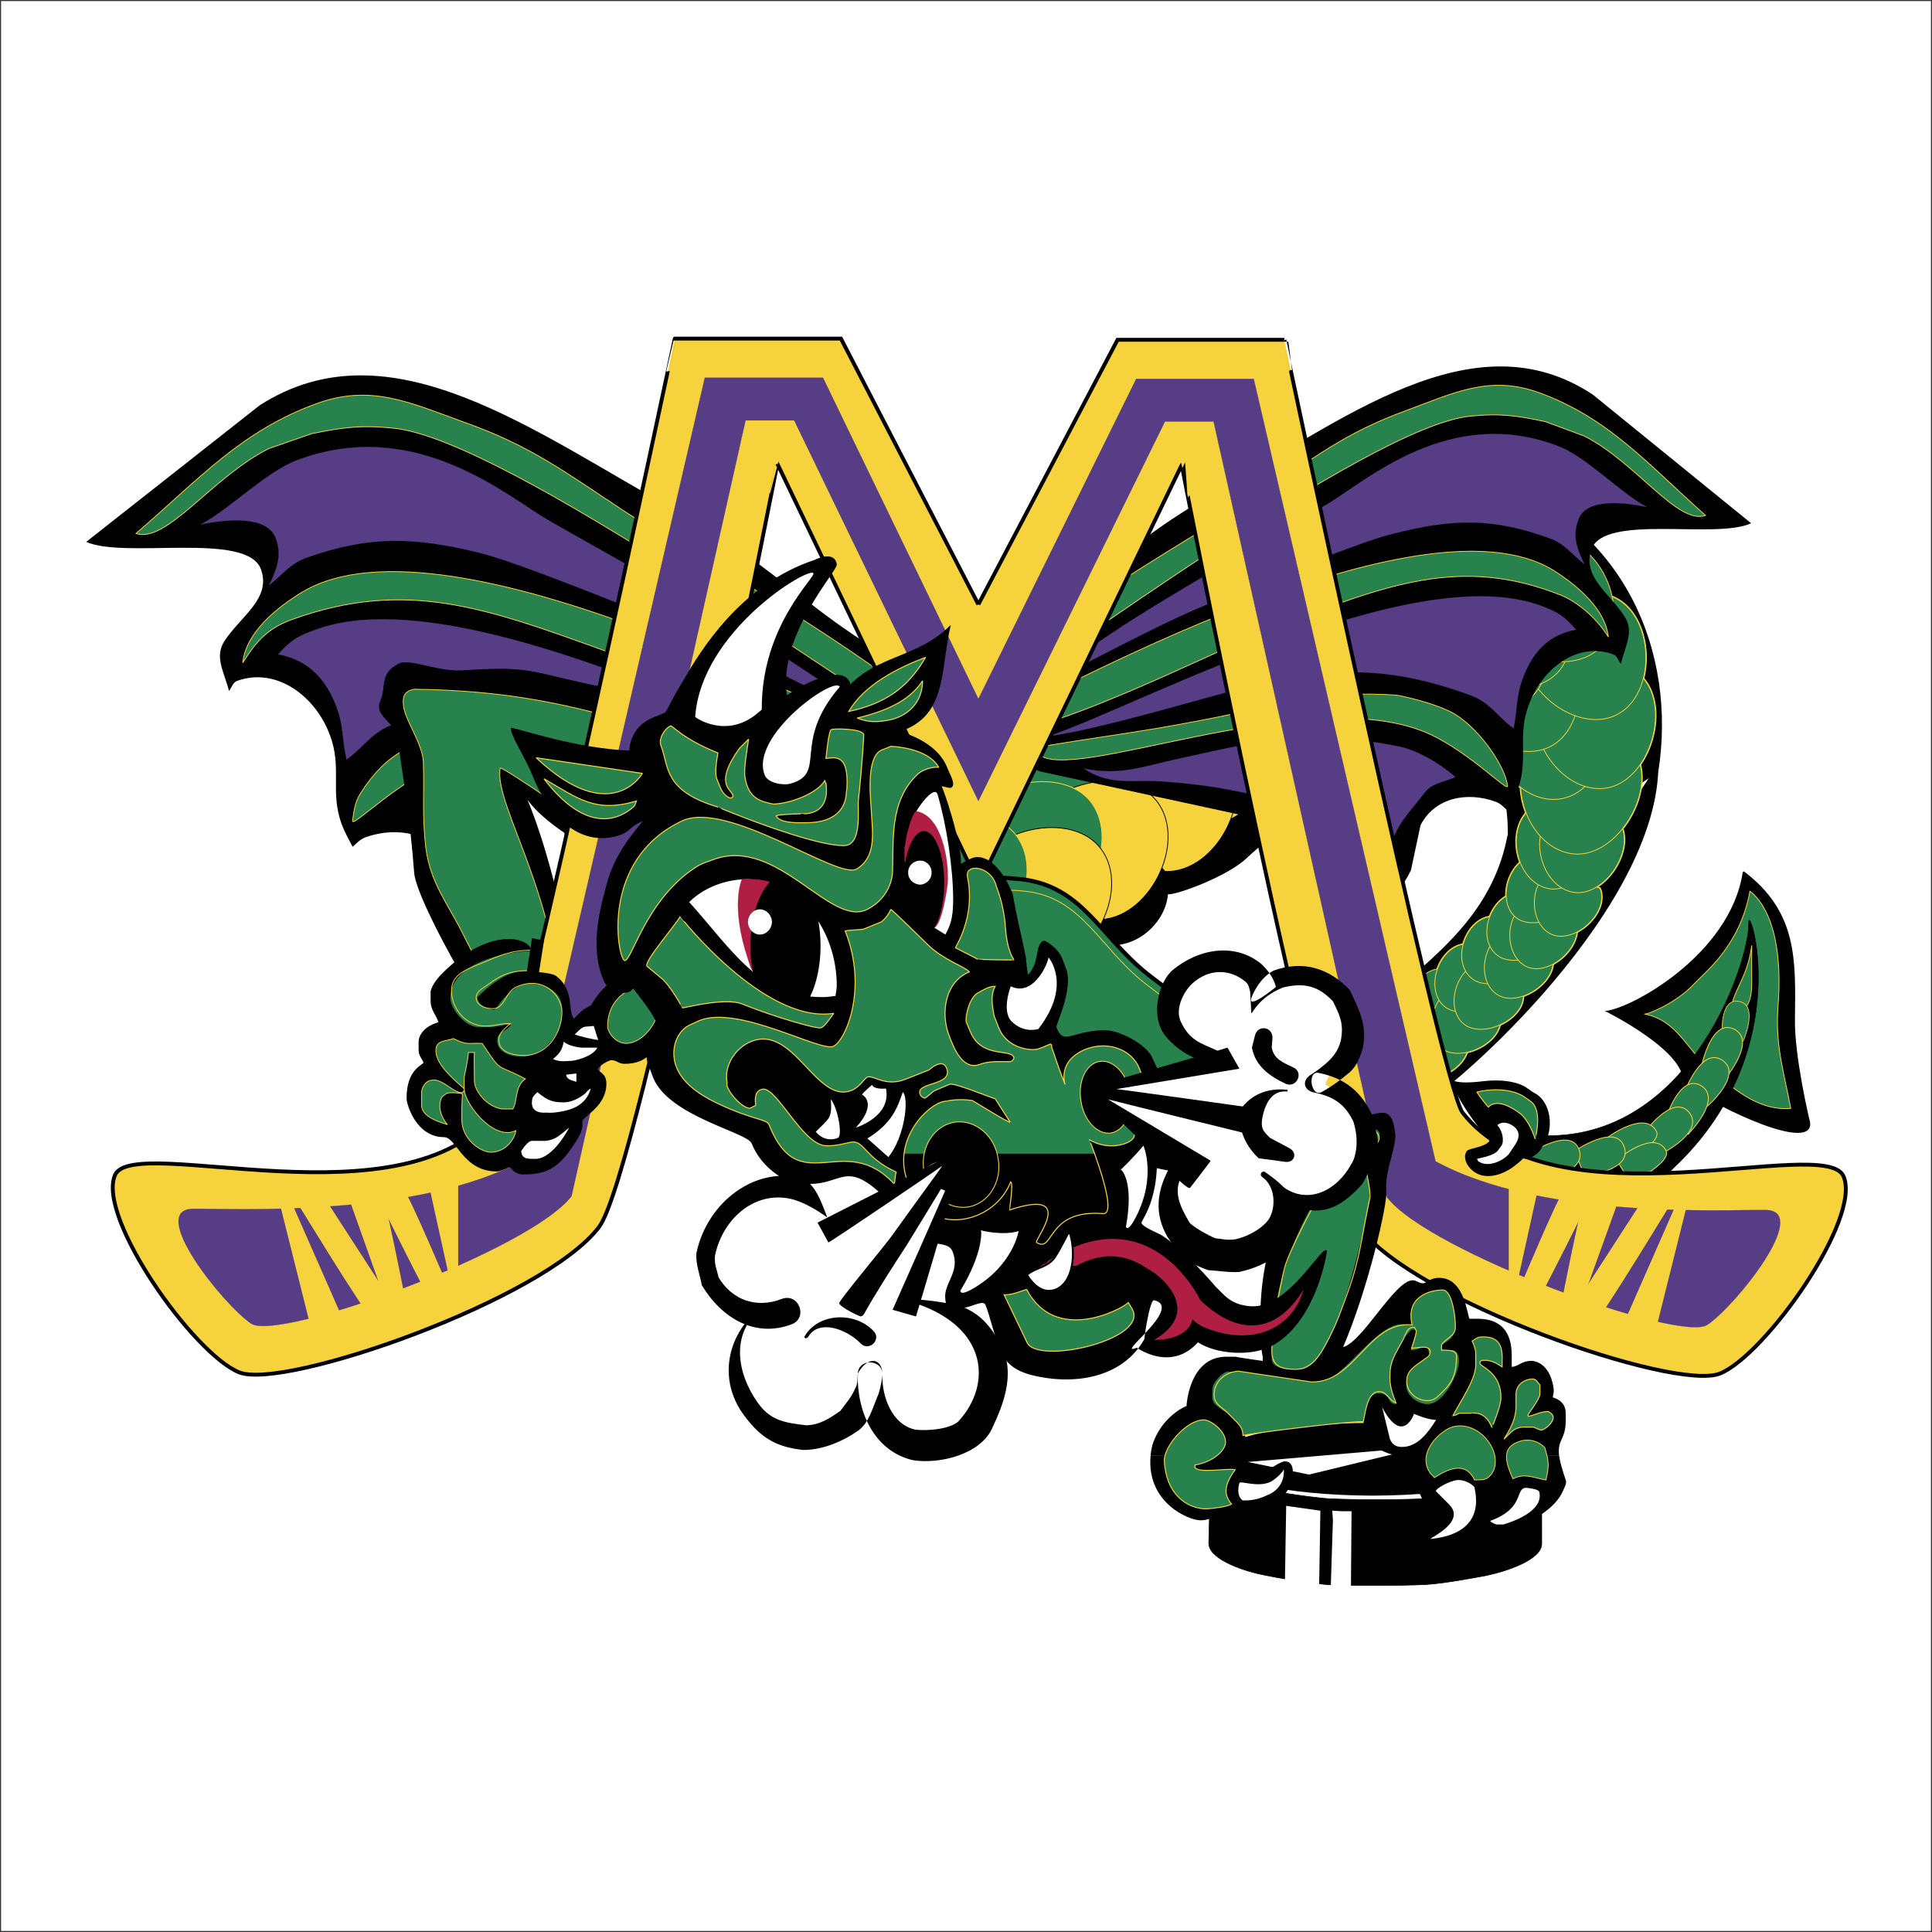 <?xml version="1.0" encoding="utf-8"?>
<!-- Generator: Adobe Illustrator 23.0.1, SVG Export Plug-In . SVG Version: 6.00 Build 0)  -->
<svg version="1.1" id="Layer_1" xmlns="http://www.w3.org/2000/svg" xmlns:xlink="http://www.w3.org/1999/xlink" x="0px" y="0px"
	 viewBox="0 0 1000 1000" style="enable-background:new 0 0 1000 1000;" xml:space="preserve">
<rect x="0" y="0" width="1000" height="1000" fill="#333333" stroke="none"/>
<style type="text/css">
	.st0{fill-rule:evenodd;clip-rule:evenodd;fill:#FFFFFF;}
	.st1{fill-rule:evenodd;clip-rule:evenodd;fill:#010101;stroke:#010101;stroke-width:1.497;stroke-miterlimit:2.613;}
	.st2{fill-rule:evenodd;clip-rule:evenodd;fill:#28824E;stroke:#F6D33C;stroke-width:0.371;stroke-miterlimit:2.613;}
	.st3{fill-rule:evenodd;clip-rule:evenodd;fill:#28824E;stroke:#F6D33C;stroke-width:0.416;stroke-miterlimit:2.613;}
	.st4{fill-rule:evenodd;clip-rule:evenodd;fill:#28824E;stroke:#F6D33C;stroke-width:1.001;stroke-miterlimit:2.613;}
	.st5{fill-rule:evenodd;clip-rule:evenodd;fill:#28824E;}
	.st6{fill-rule:evenodd;clip-rule:evenodd;fill:#010101;}
	.st7{fill-rule:evenodd;clip-rule:evenodd;fill:#28824E;stroke:#F6D33C;stroke-width:0.444;stroke-miterlimit:2.613;}
	.st8{fill-rule:evenodd;clip-rule:evenodd;fill:#F6D33C;stroke:#010101;stroke-width:0.416;stroke-miterlimit:2.613;}
	.st9{fill-rule:evenodd;clip-rule:evenodd;fill:#573D86;stroke:#573D86;stroke-width:0.077;stroke-miterlimit:2.613;}
	.st10{fill-rule:evenodd;clip-rule:evenodd;fill:#573D86;}
	.st11{fill-rule:evenodd;clip-rule:evenodd;fill:#010101;stroke:#010101;stroke-width:0.838;stroke-miterlimit:2.613;}
	.st12{fill-rule:evenodd;clip-rule:evenodd;fill:#010101;stroke:#010101;stroke-width:0.25;stroke-miterlimit:2.613;}
	.st13{fill-rule:evenodd;clip-rule:evenodd;fill:#28824E;stroke:#F6D33C;stroke-width:0.356;stroke-miterlimit:2.613;}
	.st14{fill-rule:evenodd;clip-rule:evenodd;fill:#28824E;stroke:#F6D33C;stroke-width:0.446;stroke-miterlimit:2.613;}
	.st15{fill-rule:evenodd;clip-rule:evenodd;fill:#F6D33C;stroke:#F6D33C;stroke-width:0.416;stroke-miterlimit:2.613;}
	.st16{fill-rule:evenodd;clip-rule:evenodd;fill:#F6D33C;}
	.st17{fill:none;stroke:#010101;stroke-width:1.996;stroke-miterlimit:2.613;}
	.st18{fill:none;stroke:#F6D33C;stroke-width:0.416;stroke-miterlimit:2.613;}
	.st19{fill-rule:evenodd;clip-rule:evenodd;fill:#28824E;stroke:#F6D33C;stroke-width:0.506;stroke-miterlimit:2.613;}
	.st20{fill-rule:evenodd;clip-rule:evenodd;fill:#010101;stroke:#010101;stroke-width:0.298;stroke-miterlimit:2.613;}
	.st21{fill-rule:evenodd;clip-rule:evenodd;fill:#28824E;stroke:#F6D33C;stroke-width:0.497;stroke-miterlimit:2.613;}
	.st22{fill:none;stroke:#F6D33C;stroke-width:0.497;stroke-miterlimit:2.613;}
	.st23{fill-rule:evenodd;clip-rule:evenodd;fill:#28824E;stroke:#010101;stroke-width:2.162;stroke-miterlimit:2.613;}
	.st24{fill-rule:evenodd;clip-rule:evenodd;fill:#28824E;stroke:#F6D33C;stroke-width:0.531;stroke-miterlimit:2.613;}
	.st25{fill-rule:evenodd;clip-rule:evenodd;fill:#B11E44;}
	.st26{fill-rule:evenodd;clip-rule:evenodd;fill:#FFFFFF;stroke:#010101;stroke-width:0.971;stroke-miterlimit:2.613;}
	.st27{fill-rule:evenodd;clip-rule:evenodd;fill:#B11E44;stroke:#B11E44;stroke-width:0.077;stroke-miterlimit:2.613;}
	.st28{fill:none;stroke:#F6D33C;stroke-width:0.531;stroke-miterlimit:2.613;}
	.st29{fill-rule:evenodd;clip-rule:evenodd;fill:#010101;stroke:#F6D33C;stroke-width:0.457;stroke-miterlimit:2.613;}
</style>
<g>
	<path class="st0" d="M0.55,0.55h998.91v998.91H0.55V0.55z"/>
	<path class="st1" d="M779.07,451.67c4.84-22.37,2.6-56.62-18.95-73.14c-25.72-19.8-72.93-12.04-80.74-1.56l-60.25-113.61
		c0.15-0.16,70.99-41.54,149.07-15.87c72.49,24.08,98.93,90.54,89.43,151.59L779.07,451.67z"/>
	<path class="st2" d="M834.65,427.08l-32.93-10.89c-14.21,7.92-13.87,34.06,0.32,41.71C817.61,465.89,841.84,442.79,834.65,427.08
		L834.65,427.08z"/>
	<path class="st1" d="M846.44,414.63l11.18-16.81c-2.1,77.43-114.7,173.5-124.84,174.62c-16.95,4.08-30.21,3-32.61-18.68
		c-4.49-39.65,67.96-54.06,80.75-120.77L846.44,414.63L846.44,414.63z"/>
	<path class="st3" d="M742.1,550.96l-20.8-16.5c-12.85,1.79-20.07,21.66-11.49,31.12C719.21,575.74,743.52,564.62,742.1,550.96
		L742.1,550.96z"/>
	<path class="st3" d="M751.43,531.36l-20.81-16.5c-12.57,1.68-19.8,21.55-11.17,31.12C728.8,556.02,753.12,544.9,751.43,531.36
		L751.43,531.36z"/>
	<path class="st4" d="M759.81,540.07l-20.8-16.5c-12.85,1.75-20.08,21.62-11.5,31.13C736.91,564.8,761.22,553.68,759.81,540.07z"/>
	<path class="st4" d="M776.58,526.68l-20.8-16.5c-12.59,1.72-19.81,21.59-11.18,31.13C753.96,551.39,778.26,540.27,776.58,526.68
		L776.58,526.68z"/>
	<path class="st4" d="M778.44,505.21l-20.8-16.5c-12.62,1.75-19.85,21.61-11.18,31.12C755.77,529.94,780.09,518.82,778.44,505.21
		L778.44,505.21z"/>
	<path class="st4" d="M788.38,514.24l-20.81-16.5c-12.6,1.73-19.82,21.59-11.17,31.13C765.72,538.95,790.05,527.83,788.38,514.24
		L788.38,514.24z"/>
	<path class="st4" d="M792.42,490.58l-20.81-16.19c-12.75,1.53-19.97,21.4-11.17,30.81C769.61,515.41,793.93,504.29,792.42,490.58
		L792.42,490.58z"/>
	<path class="st4" d="M803.6,495.25l-23.3-13.07c-12.13,3.41-16.36,23.72-6.52,31.75C784.26,522.84,806.79,508.69,803.6,495.25z"/>
	<path class="st4" d="M805.46,478.44l-20.81-16.19c-12.75,1.57-19.98,21.43-11.18,30.82C782.66,503.3,806.97,492.18,805.46,478.44
		L805.46,478.44z"/>
	<path class="st4" d="M815.39,476.57l-25.15-9.03c-11.29,5.65-11.77,26.08-0.93,32.37C801.25,506.66,820.83,489.23,815.39,476.57
		L815.39,476.57z"/>
	<path class="st4" d="M815.39,458.83l-20.8-16.18c-12.71,1.64-19.93,21.51-11.18,31.12C792.64,483.77,816.95,472.65,815.39,458.83
		L815.39,458.83z"/>
	<path class="st4" d="M828.12,459.77l-25.15-9.03c-11.31,5.66-11.79,26.08-0.93,32.37C813.97,489.86,833.54,472.43,828.12,459.77
		L828.12,459.77z"/>
	<path class="st4" d="M826.57,424.28l-34.47-5.6c-12.62,10.04-8,35.67,7.46,40.77C815.84,464.77,835.84,438.81,826.57,424.28z"/>
	<path class="st4" d="M837.75,424.9l-34.78-3.43c-11.8,11.12-5.29,36.37,10.26,40.15C830.02,465.8,847.99,438.84,837.75,424.9z"/>
	<path class="st4" d="M844.9,387.55l-50.3-2.18c-16.14,16.57-4.77,52.27,18.01,56.34C836.71,446.34,860.23,406.74,844.9,387.55z"/>
	<path class="st4" d="M824.09,353.93l-49.69,9.34c-11.74,20.25,8.8,52.52,32,50.42C830.43,411.43,843.02,369.11,824.09,353.93z"/>
	<path class="st4" d="M847.69,348.33L798,357.67c-11.69,20.26,8.87,52.53,31.98,50.42C854.09,405.83,866.69,363.52,847.69,348.33
		L847.69,348.33z"/>
	<path class="st4" d="M799.86,325.3l-44.72,23.35c-5.51,23.07,25.78,48.19,46.89,37.98C823.61,376.14,822.03,334.02,799.86,325.3z"
		/>
	<path class="st4" d="M834.34,308.8l-44.72,23.34c-5.44,23,25.86,48.13,46.89,37.98C858.15,359.57,856.59,317.46,834.34,308.8z
		 M882.78,266.78c-29.63-26.26-49.78-50.22-86.03-63.49c-25.56-9.27-43.72-0.15-69.25,9.33c-31.85,11.67-48,24.68-76.39,44.2
		c-13.4,9.03-125.01,72.54-159.32,111.12l-3.42,3.43c13.49,2.69,19.16-8.99,31.68-14.63c20.16-9.63,187.31-135.61,240.67-141.31
		c15.23-1.59,24-0.44,39.13,2.8l20.19,7.47C846.98,239.42,868.35,271.83,882.78,266.78L882.78,266.78z"/>
	<path class="st4" d="M803.9,295.11c-69.2-42.26-260.97,65.01-295.64,81.24l-3.42,3.43c30.33,6.43,125.63-44.41,158.7-56.65
		c53.4-19.78,92.17-36.01,144.72-14.94c7.69,3.24,17.54,10.83,24.22,21.48C830.91,315.15,816.22,302.84,803.9,295.11L803.9,295.11z
		 M723.16,359.85c-39.11-2.93-63.12,5.77-101.86,13.07c-34.92,6.77-53.22,8.39-88.5,14.62c1.89,0.76,2.94,1.45,4.65,2.8
		c17.14,15.53,134.52-35.56,197.51-12.45c22.26,8,45.89,32.78,45.33,28.94c-0.97-9.45-13.52-28.64-27.01-37.04
		C743.7,363.88,723.3,359.77,723.16,359.85L723.16,359.85z M70.39,276.12c32.48-27.9,54.54-53.33,94.4-67.55
		c27.81-9.71,47.7-0.03,75.46,9.96c35.07,12.46,52.76,26.26,83.85,46.69C338.78,275.1,461,342.5,498.64,383.5l3.73,3.74
		c-14.84,2.7-21.05-9.69-34.47-15.87c-22.36-10.03-205.39-143.74-263.97-149.72c-16.54-1.76-26.13-0.53-42.55,2.8l-22.36,7.78
		C109.63,247.04,86.24,281.45,70.39,276.12L70.39,276.12z"/>
	<path class="st4" d="M156.72,306.31c75.86-45.01,285.85,68.84,323.9,86.22l3.73,3.43c-33.28,6.88-137.64-47.08-173.91-60.07
		c-58.41-20.99-100.13-36.32-158.38-15.56c-13.01,4.44-19.24,11.2-26.4,22.72C127.23,327.42,143.32,314.36,156.72,306.31
		L156.72,306.31z M212.93,386l31.98-11.21c43.12-3.04,69.41,6.2,111.8,14.01c38.28,7.13,58.32,8.85,97.2,15.56
		c-2.32,0.72-3.48,1.44-5.28,3.11c-18.83,16.25-147.37-37.97-216.45-13.7c-24.27,8.74-50.15,35.04-49.69,31.12
		c1.21-10.18,2.47-11.84,6.83-18.37C196.41,396.86,202.03,391.83,212.93,386z"/>
	<path class="st4" d="M444.29,375.1c-18.85,2.15-30.45,11.93-49.07,10.9c-66.61-4.1-91.58-28.1-180.74-29.26
		c-6.15,1.03-6.06,5.06-5.59,9.03c1.29,8,9.69,18.77,10.25,28.64c0.5,17.07-0.69,27.29,1.24,44.2
		c2.44,18.97,11.57,29.08,19.87,46.07c7.33,14.35,27.82,55.01,39.44,60.07c8.6,3.96,11.17-2.11,11.18-4.04
		c1.64-73.04-35.56-123.18-31.98-143.18c2.82,0,46.7,31.03,49.69,32.37c20.2,9,5.2-1.76,25.47,7.16
		c22.55,10.19,41.58,15.47,63.66,4.36C424.92,427.37,430.49,402,444.29,375.1L444.29,375.1z M926.88,573.69
		c-15.73,1.33-27.6-8.66-39.75-18.36c-14.75-12.13-18.36-27-36.02-30.51c0.88,0.76,16.11-5.54,24.84-14.63
		c6.74-7.16,24.53-20.45,29.82-48.87c1.61,1.21,18.01,12.53,14.59,58.83C918.59,541.27,923.77,556.53,926.88,573.69L926.88,573.69z"
		/>
	<path class="st4" d="M902.04,523.26c4.59-4.67,4.59-9.61,4.65-15.87c-0.07-6.02-0.07-12.04,0-18.05
		c-2.02,16.62-10.1,24.23-10.26,32.06C896.6,524.1,899.92,521.84,902.04,523.26L902.04,523.26z"/>
	<path class="st4" d="M891.48,536.96l10.87,1.87c-0.09-0.12,8.32-18.93-2.48-20.54C889.7,516.57,891.35,536.91,891.48,536.96
		L891.48,536.96z"/>
	<path class="st4" d="M880.61,552.21l12.42,5.91c0.09-0.04,16.67-19.74,4.34-25.52C885.66,527.15,880.64,552.16,880.61,552.21
		L880.61,552.21z"/>
	<path class="st4" d="M871.91,565.29l11.18,7.78c0.13,0.11,19.57-16.73,8.38-24.28C880.69,541.46,871.83,565.38,871.91,565.29
		L871.91,565.29z"/>
	<path class="st4" d="M861.98,579.91l11.8,7.16c0.02-0.1,18.25-18.27,6.52-25.21C869.07,555.51,861.89,579.99,861.98,579.91
		L861.98,579.91z"/>
	<path class="st4" d="M850.8,586.76l9.01,10.58c-0.02-0.15,23.12-11.39,14.28-21.79C865.51,565.89,850.78,586.7,850.8,586.76z"/>
	<path class="st4" d="M830.92,589.56l8.08,12.76c0.1-0.03,21.63-10.59,18.32-16.81C851.13,573.99,830.95,589.49,830.92,589.56
		L830.92,589.56z"/>
	<path class="st4" d="M836.82,600.46l7.15,11.83c0.04,0.04,21.57-10.53,18.32-16.81C856.04,584.01,836.76,600.54,836.82,600.46z"/>
	<path class="st4" d="M815.09,595.78l4.97,12.76c-0.1,0.12,25.48-2.5,20.5-15.25C836.03,581.22,815.09,595.73,815.09,595.78z"/>
	<path class="st4" d="M791.48,597.34l4.97,13.07c-0.03-0.11,25.55-2.74,20.81-15.56C812.5,582.85,791.56,597.36,791.48,597.34
		L791.48,597.34z M354.23,507.07c3.57-0.11,15.43,4.68,15.53,12.45v4.36c-0.1,6.8-13.61,13.17-18.64,13.07
		c-2,0.1-5.67-1.4-5.59-3.43c-0.09-2.44-0.09-3.26,0-5.29c-0.09-6.37,2.09-1.81-2.48-11.21h-2.48v5.61
		c0.04,5.83-7.42,17.33-16.46,17.43c-6.21-0.1-9.65-6.5-9.63-8.72c-0.03-11.72,7.97-20.51,19.87-20.55
		c14.33,0.04,13.66,6.84,18.01,6.85c0.59-0.02,1.8-0.7,1.86-1.87c-0.07-0.23-0.89-4.36-4.04-6.53
		C351.4,507.99,352.91,506.97,354.23,507.07L354.23,507.07z M234.68,537.58c6.17,3.12,8.3,2.39,9.01,2.49c2.3-0.1,3.75-0.1,5.9,0
		c10.78,16.16,6.62,9.95,22.36,18.37c-5.57,3.62-4.07,12.02-6.52,15.56h-5.59c-7.95-1.21-13.89-9.03-14.28-14.01
		c0.05-2.69-0.29-14.34,0-15.25h-3.11c-0.13,3.59-2.07,11.93-2.17,12.76v6.22c0.1,7.46,15.26,27.12,26.7,21.48
		c-0.12,2.59-3.89,11.08-13.04,11.2c-4.94-0.12-15.02-6.44-14.91-17.12c-0.11-5.19,0.21-11.39,0.32-12.76
		c-0.11-0.29,0.4-0.83-5.9-0.94c-2.8,0.11-2.07,0.31-4.66,2.18c-0.03-0.13-3.89,6.28,2.8,14.32c-2.4-0.78-13.48-3.62-13.35-9.96
		v-6.85c-0.13-1.38,1.38-5.9,5.59-6.22c5.1-0.72,10.94,6.64,15.22,6.53c0.52,0.11,1.34-1.25,1.24-1.87
		c0.1-0.69-13.71-10.5-14.59-18.68C224.89,538.15,230.44,539.16,234.68,537.58L234.68,537.58z M789,567.77l3.11,2.18
		c6.69,4.43,2.44,19.59,2.49,19.61c-1.74-5.67-5.27-11.68-8.08-13.39c-1.96-1.52-11.41-8.34-16.14-3.11
		c-0.04-0.04-3.99-4.54-5.9-7.78C769.52,563.86,781.56,562.72,789,567.77L789,567.77z M767.88,691.97
		c8.84-0.01,9.92,5.85,9.62,12.76v2.8c-1.52-0.88-4.64-3.55-9.01-3.43c-1.56-0.12-2.63,0.23-2.48,1.55
		c-0.15,1.68,11,4.43,10.87,17.74c0.13,4.43-4.79,15.62-4.65,15.57c-3.51-9.34-10.57-7.35-10.57-7.47h-6.2
		c-0.61-0.01-1.21,0.97-3.42,1.24c3.89-7.58,11.69-18.4,11.8-26.15v-6.53c-0.11-1.45-1.06-4.42-1.86-5.92
		C764.81,692.26,765.23,691.95,767.88,691.97L767.88,691.97z M793.35,713.76c2.06,0.11,2.45,1.92,3.73,3.11v4.36
		c0.09,3.12-6.34,10.39-6.21,11.52c-0.12,1.27,5.92-2.11,10.26-2.18c0.82,0.07,2.91,1.65,2.79,3.11c0.12,2.63-4.25,6.41-6.21,6.54
		c-1.17-0.13-3.1-1.42-4.34-1.56h-4.65c-5.12,0.13-6.57,2.74-10.26,6.22c5.61-8.71,6.3-13.52,6.21-17.74v-5.6
		C784.73,717.15,788.42,713.87,793.35,713.76z M623.17,734.92c3.16,0.01,11.1,5.33,11.18,11.52c-0.09,4.47-6.44,10.23-15.84,11.83
		v1.24c2.11,3.31,16.66,0.22,20.81,1.24c-6.2,8.43-5.68,13.18-1.86,17.74c-2.16,1.47-10.19,2.36-13.36,2.49
		c-8.89-0.15-20.39-6.59-21.43-24.59C602.06,749.33,613.72,734.93,623.17,734.92L623.17,734.92z M730.93,685.74
		c-3.58-14.61,9.27-18.09,15.84-18.05c4.92,0.16,6.67,14.28,6.52,19.3c-0.01,4.47-4.46,5.36-7.15,9.03v2.8
		c3.34,0.03,7.78-0.09,7.76,3.11c-0.16,7.45-1.22,12.65-6.52,17.74c-2.86,2.81-4.64,5.39-8.7,5.29c-5.7-0.08-10.65-4.62-10.56-10.27
		c0.1-5.37,4.2-7.53,8.38-10.58c1.69-1.39,3.82-2.04,3.73-4.36c0.21-3.67-5.71-2.23-9.62-1.87c1.17-3.32,1.88-5.34,2.49-8.72
		c0.12,0.1-0.8-2.24-1.24-2.18c-3.91-0.13-4.27,4.31-6.21,7.47c-3.34,6.34-6.2,10.06-6.2,17.12c-0.22,5.91,1.07,9.13,3.1,14.63
		c-3.74-1.57-4.63-5.84-8.7-5.92c-7.14-0.12-7.51,15.43-8.38,15.56c-7.72-0.28-59.4,6.19-62.1,7.16c-0.22-5.18-3.29-6.68-6.83-10.58
		c-3.28-3.77-8.27-5.31-8.08-10.58c0.02-6.82,5.61-11.57,12.42-12.14l37.89,5.6C701.56,715.81,708.11,683.79,730.93,685.74
		L730.93,685.74z M763.23,766.05c2.5-0.25,4.38,0.26,6.52-0.94c5.73-3.92,5.15-12.25,1.24-18.05c-4.9-7.79-15.03-11.83-22.67-6.85
		c-7.69,5-13.36,14.1-8.38,21.79c0.75,1.16,1.68,1.7,2.48,2.8C749.46,760.33,758.44,756.04,763.23,766.05z M799.56,749.24
		c-4.46-4.49-11.01-5.07-16.47-1.55c-5.8,3.81-2.85,11.36,0,17.74c5.82-3.13,10.77-0.55,17.09,0.62
		C801.88,758.5,801.73,756.47,799.56,749.24L799.56,749.24z M692.11,581.15c-34.87-34.14-62.66-43.06-100.3-72.84
		c-22.58-17.96-32.17-44.05-61.19-47c-13.6-1.54-31.91-0.59-33.23,13.07c-4.4,40.92,29.34,67.28,68.01,81.55
		C611.98,573.45,642.98,591.7,692.11,581.15z"/>
	<path class="st4" d="M500.81,454.16c-1.75-7.72,12.47-6.04,14.9,4.67c0.04,0.12,3.97,9.52,4.66,20.85
		c1.06,13.94,4.47,16.52,4.34,17.12c0.09,0.23-18.67-0.17-18.64-0.31l-11.49-5.91C494.28,490.27,505.06,475.07,500.81,454.16
		L500.81,454.16z M584.05,674.22l1.86,3.12c9.61,16.09-49.34,29.39-54.35,17.43l-11.8-24.59c5.18,0.28,11.88-3.55,11.8-2.49
		C546.37,695.53,579.99,678.07,584.05,674.22L584.05,674.22z M439.32,368.25c8.15-13.96,25.36-22.5,39.75-28.02
		C469.68,356.54,457.51,364.29,439.32,368.25z"/>
	<path class="st4" d="M443.67,371.68c17.27-4.18,27.74-9.99,33.85-19.3c-0.01,11.09-7.68,18.87-18.63,20.54
		C452.34,374.03,448.83,373.56,443.67,371.68z M347.09,375.72c1.01-0.36,5.65,6.46,24.53,14.01c-0.01,0.29-2.05,9.5-0.62,13.39
		l2.17,5.29c0.38,0.83,2.27,4.1,4.97,4.67c0.13,0.04,0.49-0.27,0.93-0.31c2.35-3.68-11.44-4.44,3.73-25.52l4.66-4.67
		c-0.93,6.49-2.59,15.87-1.86,19.61c1.71,11.72,9.04,12.75,14.59,14.01c8.84-0.21,22.8-5.56,26.71-12.14l0.62,1.55
		c-0.11-0.04,3.18,14.3-10.25,15.56c0.03-0.06-16.21,0.27-15.53,1.24c2.14,3.45,9.08,3.52,14.9,3.43
		c19.64,0.2,21.27-11.57,21.43-15.56l0.31-2.49c1.03-18.64-7.1-15.44-10.87-15.25c0.17-1.22,1.34-14.14,2.8-14.94
		c1.86-0.56,15.5-0.49,16.77,2.49c0.06,0.36-0.62,14.01-2.79,34.24c-0.47,4.86,2.12,23.26-7.45,23.34
		c-17.06,0.23-65.36-19.88-65.21-19.92c-28.48-8.59-25.26-20.91-29.5-31.75C340.65,382.47,344.12,377,347.09,375.72z M352.06,474.39
		c-0.09,0.06,43.62,55.81,79.5,50.11c-2.68,3.6-4.65,6.68-6.52,7.47c-1.9,0.76-22.62-4.99-41.3-12.45
		c-8.8-3.28-30.17,2.32-30.44,2.18c-0.03,0.15-6.07-11.51-11.18-15.56l-7.14-5.92C332.53,498.49,349.47,479.07,352.06,474.39z"/>
	<path class="st4" d="M456.4,388.17c2.79-1.04,2.58-0.96,4.66-1.87c0.15,0,19.08,0.49,24.84,10.9c-0.77-0.34-6.92-0.15-11.18,3.74
		c-14.49,14.08-12.12,34.09-12.73,50.42c-0.06,0.42-0.18,12.63-13.04,19.3c-19.03,9.73-46.51-37.85-79.5-25.83
		c-1.34,0.54-6.62,2.1-9.32,4.05c-26.14,16.82-33.41,49.76-36.95,48.25c-3.51-1.76-12.69-52.1,29.81-72.21
		c23.64-11.06,80.65,30.55,90.37,24.9c9.92-5.92,8.42-17.85,7.77-28.01C450.82,414.97,447.76,391.82,456.4,388.17L456.4,388.17z"/>
	<path class="st3" d="M759.81,540.07l-20.8-16.5c-12.85,1.75-20.08,21.62-11.5,31.13C736.91,564.8,761.22,553.68,759.81,540.07z"/>
	<path class="st3" d="M765.09,517.97l-20.81-16.5c-12.79,1.75-20.02,21.62-11.49,31.13C742.24,542.7,766.55,531.59,765.09,517.97
		L765.09,517.97z"/>
	<path class="st3" d="M776.58,526.68l-20.8-16.5c-12.59,1.72-19.81,21.59-11.18,31.13C753.96,551.39,778.26,540.27,776.58,526.68
		L776.58,526.68z"/>
	<path class="st3" d="M778.44,505.21l-20.8-16.5c-12.62,1.75-19.85,21.61-11.18,31.12C755.77,529.94,780.09,518.82,778.44,505.21
		L778.44,505.21z"/>
	<path class="st3" d="M788.38,514.24l-20.81-16.5c-12.6,1.73-19.82,21.59-11.17,31.13C765.72,538.95,790.05,527.83,788.38,514.24
		L788.38,514.24z"/>
	<path class="st3" d="M792.42,490.58l-20.81-16.19c-12.75,1.53-19.97,21.4-11.17,30.81C769.61,515.41,793.93,504.29,792.42,490.58
		L792.42,490.58z"/>
	<path class="st3" d="M803.59,495.25l-23.29-13.07c-12.13,3.41-16.36,23.72-6.52,31.75C784.26,522.84,806.79,508.69,803.59,495.25z"
		/>
	<path class="st3" d="M805.46,478.44l-20.81-16.19c-12.75,1.57-19.98,21.43-11.18,30.82C782.66,503.3,806.97,492.18,805.46,478.44
		L805.46,478.44z"/>
	<path class="st3" d="M815.39,476.57l-25.15-9.03c-11.29,5.65-11.77,26.08-0.93,32.37C801.25,506.66,820.83,489.23,815.39,476.57
		L815.39,476.57z"/>
	<path class="st3" d="M815.39,458.83l-20.8-16.18c-12.71,1.64-19.93,21.51-11.18,31.12C792.64,483.77,816.95,472.65,815.39,458.83
		L815.39,458.83z"/>
	<path class="st3" d="M828.12,459.77l-25.15-9.03c-11.31,5.66-11.79,26.08-0.93,32.37C813.97,489.86,833.54,472.43,828.12,459.77
		L828.12,459.77z"/>
	<path class="st3" d="M826.57,424.28l-34.47-5.6c-12.62,10.04-8,35.67,7.46,40.77C815.84,464.77,835.84,438.81,826.57,424.28z"/>
	<path class="st3" d="M837.75,424.9l-34.78-3.43c-11.8,11.12-5.29,36.37,10.26,40.15C830.02,465.8,847.99,438.84,837.75,424.9z"/>
	<path class="st5" d="M833.41,375.72c-0.09-1.05,0.18-1.96,0.62-2.18c0.56,0.03,1.12,0.79,1.24,1.87c0.22,0.99-0.05,1.9-0.62,1.87
		C834.22,377.5,833.66,376.74,833.41,375.72z"/>
	<path class="st3" d="M844.9,387.55l-50.3-2.18c-16.14,16.57-4.77,52.27,18.01,56.34C836.71,446.34,860.23,406.74,844.9,387.55z"/>
	<path class="st3" d="M824.09,353.93l-49.69,9.34c-11.74,20.25,8.8,52.52,32,50.42C830.43,411.43,843.02,369.11,824.09,353.93z"/>
	<path class="st3" d="M847.69,348.33L798,357.67c-11.69,20.26,8.87,52.53,31.98,50.42C854.09,405.83,866.69,363.52,847.69,348.33
		L847.69,348.33z"/>
	<path class="st3" d="M799.86,325.3l-44.72,23.35c-5.51,23.07,25.78,48.19,46.89,37.98C823.61,376.14,822.03,334.02,799.86,325.3z"
		/>
	<path class="st3" d="M834.34,308.8l-44.72,23.34c-5.44,23,25.86,48.13,46.89,37.98C858.15,359.57,856.59,317.46,834.34,308.8z"/>
	<path class="st3" d="M751.11,310.67l-14.59,46.69c11.75,21.53,55.94,16.61,62.73-7.16C805.65,326.94,772.69,299.82,751.11,310.67
		L751.11,310.67z"/>
	<path class="st3" d="M779.37,292.3l-31.67,38.6c3.5,23.85,45.11,34.8,59.93,15.56C822.16,327.68,803.04,291.07,779.37,292.3
		L779.37,292.3z"/>
	<path class="st3" d="M803.28,278.3l-32.92,37.66c2.76,23.83,43.77,36.15,59.31,17.74C844.84,315.24,827.09,277.97,803.28,278.3z
		 M708.25,306l-4.04,48.25c15.85,18.75,58.12,5.29,60.25-19.3C766.34,310.49,727.14,290.27,708.25,306z"/>
	<path class="st3" d="M739.94,274.56l-21.74,43.89c8.2,22.91,52.27,24.61,62.42,2.49C790.48,298.86,762.86,267.35,739.94,274.56
		L739.94,274.56z"/>
	<path class="st3" d="M754.22,251.53l-16.14,45.75c10.97,22.08,55.25,18.63,62.73-4.67C808.04,269.41,776.22,241.26,754.22,251.53z
		 M678.13,311.91l3.73,47.62c18.47,16.11,57.82-3.22,56.52-27.7C736.91,306.99,693.88,292.73,678.13,311.91z"/>
	<path class="st3" d="M701.11,272.7l-9.31,47.31c13.82,20.49,57.34,11.22,61.8-13.07C757.73,282.95,721.5,259.13,701.11,272.7
		L701.11,272.7z"/>
	<path class="st3" d="M714.47,246.55l-9.32,47.62c13.84,20.3,57.36,11.03,61.8-13.07C771.1,256.93,734.86,233.1,714.47,246.55z
		 M647.08,319.07l20.8,43.27c22.73,8.2,52.16-21.48,43.8-44.2C702.89,294.44,655.04,295.26,647.08,319.07L647.08,319.07z"/>
	<path class="st3" d="M661.99,277.36l1.23,47.94c17.63,17.14,58.09-0.3,57.76-24.9C720.77,275.65,678.93,259.33,661.99,277.36
		L661.99,277.36z"/>
	<path class="st3" d="M681.24,250.28l1.24,47.94c17.7,17.19,58.16-0.24,57.76-24.9C740.11,248.62,698.27,232.3,681.24,250.28
		L681.24,250.28z"/>
	<path class="st3" d="M630.62,289.81l23.29,41.71c23,7.13,50.65-23.73,41.31-46.06C685.35,262.21,637.29,265.42,630.62,289.81z"/>
	<path class="st3" d="M639.94,263.36l20.81,42.95c22.83,8.43,52.27-21.25,43.78-43.89C695.86,238.63,647.99,239.45,639.94,263.36
		L639.94,263.36z"/>
	<path class="st3" d="M619.12,272.39l22.99,42.02c23.25,6.88,50.89-23.97,41.61-46.38C673.78,244.85,625.74,248.06,619.12,272.39
		L619.12,272.39z"/>
	<path class="st6" d="M500.19,536.02c14.05,0.33,23.81-1.27,34.78-9.34c6.64-4.94-2.72-14.55,5.59-14.63
		c24.07-0.54,29.4-23.21,30.74-23.03c17.33,2.57,32.07-11.84,33.23-26.14c3.86,0.53,30.4-8.92,40.69-18.68
		c17.15-15.88,30.66-22.55,31.37-46.06c1.31-34.48-3.77-56.08-20.19-86.53c-6.37-11.87-6.01-22.24-17.08-30.5
		c-33.66,28.44-55.55,43.57-96.58,59.14c-38.67,14.41-76.17,31.59-77.64,73.15c-0.65,19.36-2.42,32.92,8.7,48.87
		c6.45,9.32,13.7,15.1,13.35,26.46c-0.41,10.35-13.44,12.48-13.67,22.72C472.86,525.82,486.12,535.37,500.19,536.02L500.19,536.02z"
		/>
	<path class="st7" d="M601.74,347.09l45.66,30.82c26.14-6.12,35.89-50.83,14.59-67.23C640.35,293.91,597.09,319.96,601.74,347.09z"
		/>
	<path class="st7" d="M565.4,347.4l36.34,41.71c26.81,0.87,47.79-39.8,31.68-61.01C616.61,306.14,568.09,320.08,565.4,347.4z"/>
	<path class="st8" d="M587.77,385.37l36.33,41.4c26.67,0.95,47.63-39.71,31.37-61.01C638.81,343.88,590.31,357.83,587.77,385.37
		L587.77,385.37z"/>
	<path class="st7" d="M538.08,373.85l36.33,41.4c26.6,1.08,47.56-39.59,31.37-61.01C589.05,332.49,540.55,346.44,538.08,373.85
		L538.08,373.85z"/>
	<path class="st8" d="M566.64,409.65l36.34,41.4c26.7,1.08,47.67-39.58,31.37-60.69C617.74,368.3,569.22,382.24,566.64,409.65z"/>
	<path class="st7" d="M506.72,397.82l36.64,41.4c26.55,0.91,47.51-39.75,31.37-61.01C557.95,356.29,509.45,370.24,506.72,397.82
		L506.72,397.82z"/>
	<path class="st8" d="M531.25,434.55l36.33,41.4c26.57,1.07,47.53-39.59,31.37-61.01C582.19,393.18,533.68,407.13,531.25,434.55
		L531.25,434.55z"/>
	<path class="st7" d="M496.77,434.86l36.64,41.4c26.54,1.07,47.51-39.59,31.37-61.01C548.01,393.49,499.5,407.45,496.77,434.86
		L496.77,434.86z"/>
	<path class="st8" d="M501.74,458.52l36.64,41.4c26.54,1.1,47.5-39.56,31.37-60.69C552.97,417.18,504.47,431.13,501.74,458.52z"/>
	<path class="st7" d="M457.96,451.98l36.64,41.4c26.54,0.91,47.5-39.75,31.37-61.01C509.18,410.46,460.68,424.4,457.96,451.98
		L457.96,451.98z"/>
	<path class="st8" d="M469.13,480.93l27.95,47.62c25.91,6.08,54.23-29.82,42.23-53.85C527.21,450.06,476.94,454.47,469.13,480.93
		L469.13,480.93z"/>
	<path class="st6" d="M471.93,375.1c26.15-33.07,50.69-42.44,84.47-68.17c26.41-20.45,40.61-33.6,69.56-50.11
		c68.78-39.45,136.66-93.42,198.44-52.6l81.98,66.61c-18.2,8.52-75.83-5.06-82.6,13.39c-5.07,14.17,9.06,22.48,17.08,34.86
		c5.18,7.89,0.22,15.25-1.86,24.59c-1.52-1.78-1.79-4.17-4.04-4.98c-18.68-6.83-37.08,7.65-43.78,26.46
		c-5.96,16.08,0.18,27.48-5.59,43.58c-1.67,4.38-3.1,6.73-5.29,10.89c-2.04-1.98-3.43-3.64-6.2-4.66
		c-14.88-5.42-31.53-2.04-38.83,12.14l-4.97,23.35c-4.28,8.84-8.74,13.23-16.14,19.3c-15.06-16.56-23.7-26.59-43.47-37.66
		l-28.26-10.27L538.7,399.38C512.83,389.5,494.97,390.72,471.93,375.1L471.93,375.1z"/>
	<path class="st3" d="M882.78,266.78c-29.63-26.26-49.78-50.22-86.03-63.49c-25.56-9.27-43.72-0.15-69.25,9.33
		c-31.85,11.67-48,24.68-76.39,44.2c-13.4,9.03-125.01,72.54-159.32,111.12l-3.42,3.43c13.49,2.69,19.16-8.99,31.68-14.63
		c20.16-9.63,187.31-135.61,240.67-141.31c15.23-1.59,24-0.44,39.13,2.8l20.19,7.47C846.98,239.42,868.35,271.83,882.78,266.78
		L882.78,266.78z"/>
	<path class="st3" d="M803.9,295.11c-69.2-42.26-260.97,65.01-295.64,81.24l-3.42,3.43c30.33,6.43,125.63-44.41,158.7-56.65
		c53.4-19.78,92.17-36.01,144.72-14.94c7.69,3.24,17.54,10.83,24.22,21.48C830.91,315.15,816.22,302.84,803.9,295.11L803.9,295.11z
		 M723.16,359.85c-39.11-2.93-63.12,5.77-101.86,13.07c-34.92,6.77-53.22,8.39-88.5,14.62c1.89,0.76,2.94,1.45,4.65,2.8
		c17.14,15.53,134.52-35.56,197.51-12.45c22.26,8,45.89,32.78,45.33,28.94c-0.97-9.45-13.52-28.64-27.01-37.04
		C743.7,363.88,723.3,359.77,723.16,359.85L723.16,359.85z"/>
	<path class="st9" d="M852.34,262.42c-11.96-2.5-31.41-4.74-35.39,6.54c-3.19,8.44-0.89,14.71,3.11,23.03
		c-6.8-5.33-10.05-10.53-18.02-13.39c-29.87-10.94-51.04-10.08-81.67-2.18c-19.05,4.61-71.2,27.1-86.02,32.68
		c-31.33,11.36-75.75,36.96-106.83,51.36c13.98-9.76,46.68-32.18,59.32-40.15c29.26-18.54,90.94-53.87,100.3-59.45
		c20.15-12,63.35-51.5,119.55-29.88C821.4,236.68,838.23,254.83,852.34,262.42L852.34,262.42z"/>
	<path class="st9" d="M815.71,325.92c-14.2,2.55-22.69,11.76-27.64,25.52c-3.49,9.5-2.56,15.57-4.65,25.52
		c-8.87-6.51-12.06-13.41-22.36-17.12c-42.18-15.43-71.58-14.7-115.21-4.36c-27.13,6.78-75.09,21.64-102.79,25.52
		c48.34-16.68,187.61-91.85,254.34-67.55C806.07,316.68,809.84,318.91,815.71,325.92L815.71,325.92z M561.06,397.82
		c18.79,3.81,29.95-0.98,48.44-4.98c44.21-9.78,68.64-15.92,115.53-6.23c8.06,1.81,19.12,7.63,28.26,15.56
		c-7.21,3.26-12.02,2.9-16.15,8.41c-8.52,11.07-12.89,14.39-17.69,27.39c-1.81,5.2-0.83,12.57-5.29,15.87
		c-6.48-19.6-22.95-23.04-40.06-34.24l-20.18-7.16c-19.31-4.29-30.3-6.3-49.69-7.78C587.36,402.95,575.18,407.38,561.06,397.82
		L561.06,397.82z"/>
	<path class="st6" d="M520.07,391.29c-28.38-35.33-55.25-45.28-92.23-72.53c-28.93-21.77-44.48-35.72-76.09-53.54
		c-75.41-41.58-149.74-98.86-217.38-55.4l-89.75,70.65c19.9,8.95,83-5.46,90.37,14.01c5.6,15.15-9.87,23.96-18.63,37.04
		c-5.7,8.44-0.27,16.25,2.17,26.14c1.51-1.87,1.81-4.41,4.35-5.29c20.39-7.22,40.53,8.14,47.83,28.02
		c6.58,17.15-0.15,29.26,6.21,46.38c1.78,4.61,3.34,7.1,5.59,11.52c2.37-2.1,3.9-3.86,6.83-4.98c16.41-5.72,34.64-2.14,42.55,13.07
		l5.59,24.59c4.62,9.41,9.5,14.06,17.7,20.54c16.4-17.61,25.86-28.25,47.51-39.84l31.06-10.89l113.66-23.97
		C475.53,406.34,495.09,407.63,520.07,391.29L520.07,391.29z"/>
	<path class="st3" d="M70.39,276.12c32.48-27.9,54.54-53.33,94.4-67.55c27.81-9.71,47.7-0.03,75.46,9.96
		c35.07,12.46,52.76,26.26,83.85,46.69C338.78,275.1,461,342.5,498.64,383.5l3.73,3.74c-14.84,2.7-21.05-9.69-34.47-15.87
		c-22.36-10.03-205.39-143.74-263.97-149.72c-16.54-1.76-26.13-0.53-42.55,2.8l-22.36,7.78C109.63,247.04,86.24,281.45,70.39,276.12
		L70.39,276.12z"/>
	<path class="st3" d="M156.72,306.31c75.86-45.01,285.85,68.84,323.9,86.22l3.73,3.43c-33.28,6.88-137.64-47.08-173.91-60.07
		c-58.41-20.99-100.13-36.32-158.38-15.56c-13.01,4.44-19.24,11.2-26.4,22.72C127.23,327.42,143.32,314.36,156.72,306.31
		L156.72,306.31z M212.93,386l31.98-11.21c43.12-3.04,69.41,6.2,111.8,14.01c38.28,7.13,58.32,8.85,97.2,15.56
		c-2.32,0.72-3.48,1.44-5.28,3.11c-18.83,16.25-147.37-37.97-216.45-13.7c-24.27,8.74-50.15,35.04-49.69,31.12
		c1.21-10.18,2.47-11.84,6.83-18.37C196.41,396.86,202.03,391.83,212.93,386z"/>
	<path class="st9" d="M103.93,271.45c12.91-2.65,34.23-5.02,38.82,7.16c3.25,8.75,0.74,15.41-3.42,24.28
		c7.22-5.7,10.79-11.21,19.56-14.32c32.65-11.55,55.83-10.62,89.12-2.49c21.1,5.15,78.22,29.02,94.4,34.86
		c34.34,12.14,82.99,39.31,116.77,54.78c-15.04-10.55-50.86-34.35-64.59-42.96c-32.16-19.54-99.69-57.04-110.24-63.18
		c-21.78-12.51-69.07-54.43-130.43-31.44C137.64,244.14,119.2,263.41,103.93,271.45L103.93,271.45z"/>
	<path class="st9" d="M143.99,338.68c15.44,2.88,24.73,12.66,30.12,27.08c3.86,10.27,2.83,16.71,5.28,27.39
		c9.56-7.03,13.06-14.35,24.53-18.36c45.98-16.3,208.19,18.42,238.5,22.72c-52.91-17.88-205.41-97.66-278.24-71.9
		C154.43,329.05,150.31,331.42,143.99,338.68L143.99,338.68z"/>
	<path class="st10" d="M422.86,415.25c-20.71,3.96-32.94-1.13-53.41-5.6c-48.18-10.15-79.78-22.67-126.08-6.22
		c-8.65,2.98-12.62,7.43-21.12,10.9c6.11,4.36,13.09,4.63,15.84,11.51c5,13.77,1.18,23.63,6.21,37.35c2.21,5.6,5.9,7.94,10.56,11.52
		c7.31-20.88,25.34-24.52,44.1-36.42l22.05-7.78c21.18-4.37,33.21-6.49,54.35-8.09C393.92,420.61,407.25,425.31,422.86,415.25z"/>
	<path class="st0" d="M225.67,438.6c0.03-17.11,15.1-31.04,33.54-31.13c18.72,0.09,33.78,14.02,33.85,31.13
		c-0.07,17.27-15.13,31.21-33.85,31.12C240.76,469.81,225.7,455.87,225.67,438.6z"/>
	<path class="st11" d="M452.36,359.85c-35.31,18.66-55.63,4.23-95.03,2.18c-29.1-1.73-48.1-6.28-76.7-13.07
		c-15.28-3.51-27.01-2.34-42.24-1.56c-12.61,0.63-27.53-6.91-32.61-3.11c-9.12,5.02-5.25,11.53-8.7,18.99
		c-3.04,7.14,8.19,10.72,9.01,18.36c3.76,26.18,6.7,43.74,8.7,70.03c1.02,15.04,43.22,89.96,56.21,94.94
		c17.45,6.46,12.44-3.4,26.39-2.49c7.53,0.46-6.55-90.14-26.71-134.47c9.06,16.33,35.24,29.77,52.17,38.29
		c53.01,26.47,101.4,23.42,120.8-20.54C453.65,405.19,471.94,374.43,452.36,359.85L452.36,359.85z"/>
	<path class="st3" d="M444.29,375.1c-18.85,2.15-30.45,11.93-49.07,10.9c-66.61-4.1-91.58-28.1-180.74-29.26
		c-6.15,1.03-6.06,5.06-5.59,9.03c1.29,8,9.69,18.77,10.25,28.64c0.5,17.07-0.69,27.29,1.24,44.2
		c2.44,18.97,11.57,29.08,19.87,46.06c7.33,14.35,27.82,55.01,39.44,60.07c8.6,3.96,11.17-2.11,11.18-4.04
		c1.64-73.04-35.56-123.18-31.98-143.18c2.81,0,46.7,31.03,49.69,32.37c20.2,9,5.2-1.76,25.47,7.16
		c22.55,10.19,41.58,15.47,63.66,4.36C424.92,427.37,430.49,402,444.29,375.1L444.29,375.1z"/>
	<path class="st6" d="M870.99,560.61c2.47-16.26-40.47-37.44-40.37-37.35c12.29-0.47,64.96-28.68,71.43-71.9l0.62-0.31
		c28.05,21.13,26.69,46.46,26.4,75.95c-0.44,19.49,7.53,52.81,7.76,53.54C939.62,597.05,890.92,574.79,870.99,560.61z"/>
	<path class="st3" d="M926.88,573.69c-15.73,1.33-27.6-8.66-39.75-18.36c-14.75-12.13-18.36-27-36.02-30.51
		c0.88,0.76,16.11-5.54,24.84-14.63c6.74-7.16,24.53-20.45,29.82-48.87c1.61,1.21,18.01,12.53,14.59,58.83
		C918.59,541.27,923.77,556.53,926.88,573.69L926.88,573.69z"/>
	<path class="st12" d="M793.97,633.14l0.63-0.62c10.03-0.13,41.83-4.58,56.82-15.56c83.51-62.39,53.32-152.18,53.72-139.45
		c0.34,21.99-33.63,121.55-117.69,109.26L793.97,633.14z"/>
	<path class="st3" d="M902.04,523.26c4.59-4.67,4.59-9.61,4.65-15.87c-0.07-6.02-0.07-12.04,0-18.05
		c-2.02,16.62-10.1,24.23-10.26,32.06C896.6,524.1,899.92,521.84,902.04,523.26L902.04,523.26z"/>
	<path class="st13" d="M891.48,536.96l10.87,1.87c-0.09-0.12,8.32-18.93-2.48-20.54C889.7,516.57,891.35,536.91,891.48,536.96
		L891.48,536.96z"/>
	<path class="st14" d="M880.61,552.21l12.42,5.91c0.09-0.04,16.67-19.74,4.34-25.52C885.66,527.15,880.64,552.16,880.61,552.21
		L880.61,552.21z"/>
	<path class="st14" d="M871.91,565.29l11.18,7.78c0.13,0.11,19.57-16.73,8.38-24.28C880.69,541.46,871.83,565.38,871.91,565.29
		L871.91,565.29z"/>
	<path class="st14" d="M861.98,579.91l11.8,7.16c0.02-0.1,18.25-18.27,6.52-25.21C869.07,555.51,861.89,579.99,861.98,579.91
		L861.98,579.91z"/>
	<path class="st14" d="M850.8,586.76l9.01,10.58c-0.02-0.15,23.12-11.39,14.28-21.79C865.51,565.89,850.78,586.7,850.8,586.76z"/>
	<path class="st14" d="M830.92,589.56l8.08,12.76c0.1-0.03,21.63-10.59,18.32-16.81C851.13,573.99,830.95,589.49,830.92,589.56
		L830.92,589.56z"/>
	<path class="st14" d="M836.82,600.46l7.15,11.83c0.04,0.04,21.57-10.53,18.32-16.81C856.04,584.01,836.76,600.54,836.82,600.46z"/>
	<path class="st14" d="M815.09,595.78l4.97,12.76c-0.1,0.12,25.48-2.5,20.5-15.25C836.03,581.22,815.09,595.73,815.09,595.78z"/>
	<path class="st14" d="M791.48,597.34l4.97,13.07c-0.03-0.11,25.55-2.74,20.81-15.56C812.5,582.85,791.56,597.36,791.48,597.34
		L791.48,597.34z M836.2,613.53l4.97,13.07c-0.05-0.03,25.53-2.66,20.81-15.25C857.2,599.12,836.25,613.63,836.2,613.53z"/>
	<path class="st14" d="M816.95,625.35l1.55,6.85c-0.14-0.11,32.34-0.76,21.11-13.7C838.36,616.87,816.95,625.34,816.95,625.35z"/>
	<path class="st14" d="M812.6,611.97l4.04,13.38c-0.14-0.07,25.55-0.9,21.43-14.01C834.43,599.03,812.54,612.03,812.6,611.97z"/>
	<path class="st14" d="M795.52,625.05l0.31,6.85c-0.07,0.01,32.03,5.04,23.3-9.65C818.07,620.39,795.53,625.02,795.52,625.05
		L795.52,625.05z"/>
	<path class="st14" d="M796.14,609.79l1.55,14.01c0.03-0.11,25.49,3.54,23.92-9.97C819.95,600.94,796.12,609.94,796.14,609.79
		L796.14,609.79z"/>
	<path class="st15" d="M240.57,501.47c-3.23,17.62,12.3,52.64,26.4,52.6c26.67,0.03,33.46-11.97,58.38-20.85
		c20.37-7,36.21-8.62,36.34-30.19c-0.12-5.66-14.68-10.53-20.19-10.58c-15.19,0.06-1.61-9.02-14.9-1.87
		c-21.64,11.65-22.95,11.12-47.2,16.81C268.4,510.02,248.99,506.13,240.57,501.47L240.57,501.47z"/>
	<path class="st14" d="M333.43,462.87l9.93-29.88c0.09-0.15,30.42-1.06,23.29,24.59C360.27,480.18,333.39,462.86,333.43,462.87
		L333.43,462.87z"/>
	<path class="st16" d="M506.4,312.85l-71.12-137.58h-86.02c-0.07-0.14-81.49,385.93-92.54,399.97
		c-46.85,60.58-187.78,11.06-197.2,32.99c-9.37,22.01,40.73,92.64,64.28,102.1c23.42,9.37,158.06-37.71,186.33-75.32
		c20.6-27.7,92.18-394.98,92.23-394.99l104.35,217.88l104.96-217.26c-0.12,0.02,71.45,367.3,92.24,394.99
		c28.08,37.62,162.73,84.7,186.33,75.32c23.37-9.45,73.48-80.08,63.97-102.1c-9.28-21.92-150.21,27.59-197.2-32.99
		c-10.92-14.04-92.34-400.11-92.23-399.97h-86.34L506.4,312.85L506.4,312.85z"/>
	<path class="st17" d="M506.4,312.85l-71.12-137.58h-86.02c-0.07-0.14-81.49,385.93-92.54,399.97
		c-46.85,60.58-187.78,11.06-197.2,32.99c-9.37,22.01,40.73,92.63,64.28,102.1c23.42,9.37,158.06-37.71,186.33-75.32
		c20.6-27.7,92.18-394.98,92.23-394.99l104.35,217.88l104.96-217.26c-0.12,0.02,71.45,367.3,92.24,394.99
		c28.08,37.62,162.73,84.7,186.33,75.32c23.37-9.45,73.48-80.08,63.97-102.1c-9.28-21.92-150.21,27.59-197.2-32.99
		c-10.92-14.04-92.34-400.11-92.23-399.97h-86.34L506.4,312.85"/>
	<path class="st9" d="M506.4,414.63L411.06,217.6h-25.15l-90.06,401.53c-21.81,28.38-151.76,75.46-165.83,65.99
		c-14.11-9.36-54.52-59.58-29.81-59.45c23.53-0.13,115.91,4.58,170.8-25.21L364.8,195.5h61.18l80.43,166.21l81.67-165.59h60.87
		l94.09,404.95c54.72,29.8,147.1,25.09,170.5,25.21c24.84-0.12-15.57,50.1-29.82,59.45c-13.93,9.48-143.89-37.6-165.83-65.99
		l-89.75-401.53h-25.15L506.4,414.63z"/>
	<path class="st16" d="M149.27,615.09c0.11,0.04-3.33-3.42,15.53,0l41.3,63.8c0.07,0.04-3.37,3.49-13.67,3.43
		C190.19,682.38,149.39,615.12,149.27,615.09L149.27,615.09z"/>
	<path class="st16" d="M178.77,615.09l23.91,67.23c31.87,0.92,8.64-1.66,8.7-1.56c-0.05-0.11-13.32-69.09-15.53-69.1L178.77,615.09
		L178.77,615.09z"/>
	<path class="st16" d="M192.43,613.53c-0.03-0.13,31.25,62.97,32.61,63.81c3.49,1.59,8.65-7.03,8.7-7.16
		c-0.05,0.12-22.57-53.22-24.22-53.23C187.24,615.12,192.4,613.4,192.43,613.53z M147.72,615.09l31.06,70.65l-17.39,3.43
		l-18.95-75.64L147.72,615.09L147.72,615.09z M221.63,611.66l12.11,55.09h3.42v-58.52L221.63,611.66L221.63,611.66z M868.5,616.95
		c0.07-0.11,3.51-3.56-15.53,0l-41.31,63.8c0.13-0.11,3.57,3.35,13.98,3.43C827.78,684.1,868.57,616.84,868.5,616.95L868.5,616.95z"
		/>
	<path class="st16" d="M839.31,616.95l-24.22,67.23c-31.68,0.78-8.45-1.81-8.39-1.87c-0.06,0.06,13.21-68.92,15.53-68.79
		L839.31,616.95z"/>
	<path class="st16" d="M825.65,615.09c-0.08,0.04-31.38,63.15-32.92,63.8c-3.3,1.76-8.46-6.86-8.39-6.85
		c-0.07-0.02,22.46-53.36,23.92-53.54C830.72,616.84,825.56,615.12,825.65,615.09L825.65,615.09z M870.36,616.95l-31.05,70.66
		l17.07,3.42l18.95-75.95L870.36,616.95z M796.45,613.53l-12.12,55.1h-3.41v-58.83L796.45,613.53L796.45,613.53z"/>
	<path class="st5" d="M238.09,498.36c5.46-0.16,28.63-8.85,37.27-5.91c0.54,0.13-4,12.71-3.42,12.76
		c16.26,3.11,18.96,12.69,20.5,17.74c3.66,11.61-10.04,28.35-22.05,28.33c-8.42,0.02-42.98-24.51-42.86-33.31
		C227.41,516.15,237.25,498.2,238.09,498.36L238.09,498.36z"/>
	<path class="st6" d="M274.73,492.44c-0.97-0.88-42.03,2.47-41.61,24.28c0.08,5.34,7.53,15,14.9,14.94h5.9
		c-0.01,0.06,5.61-0.57,7.76-1.24h2.8c-2.33,3.54-7.17,3.54-7.14,8.09c-0.03,5.44,5.68,8.26,12.42,8.41
		c12.34-0.15,20.96-12.67,21.12-21.16v-3.74c-0.16-11.71-14.06-12.94-15.84-13.07c-11.54,0.13-17.83,13.56-19.25,13.7
		c-2.5-0.14-8.65-2.18-8.7-6.54c0.05,0.09,14.19-15.29,26.09-13.39c0.13,0.04,11.84,0.6,14.29,2.18
		c10.31,7.46,6.02,17.99,9.62,22.41c5.02-5.82,8.31-6.51,8.7-6.85c-0.05,0.1,9.11-16.89,22.36-16.81l12.42,1.87
		c0.86-0.01,5.8-6.8,14.9-6.85c12.98,0.04,21.25,8.57,21.12,16.18v9.03c0.13,14.19-17.1,22.4-28.26,22.41
		c-1.62-0.01-8.7-3.41-8.7-3.43c-2.57,0.02-3.73,7.78-16.46,7.78c-3.06,0-3.83-1.94-6.84-1.87c-1.02-0.07-6.73,2.98-6.83,4.66
		c0.1,1.38,4.46,2.01,4.35,7.47c0.11,11.29-11.08,16.38-12.42,19.3c-0.25,0.48,1.35,3.44-3.1,10.27
		c-8.43,13.45-14.44,17.43-27.33,17.43c-5.51,0.01-6.09-3.88-7.45-3.74c0.06-0.14-4.6,2.28-6.21,2.18
		c-18.04,0.11-20.91-17.85-27.64-17.74c-14.67-0.11-19.37-17.73-19.25-19.93c-0.11-15.47,8.6-17.38,8.7-18.68
		c-0.09-1.12-2.51-3.5-2.48-6.22v-4.36c-0.03-3.89,3.31-8.35,10.25-10.27c-0.93-3.52-3.98-6.09-4.04-10.89v-4.98
		c0.06-0.94,1.26-4.64,5.9-9.34C254.79,477.94,275.84,486.07,274.73,492.44L274.73,492.44z"/>
	<path class="st3" d="M354.23,507.07c3.57-0.11,15.43,4.68,15.53,12.45v4.36c-0.1,6.8-13.61,13.17-18.64,13.07
		c-2,0.1-5.67-1.4-5.59-3.43c-0.09-2.44-0.09-3.26,0-5.29c-0.09-6.37,2.09-1.81-2.48-11.21h-2.48v5.61
		c0.04,5.83-7.42,17.33-16.46,17.43c-6.21-0.1-9.65-6.5-9.63-8.72c-0.03-11.72,7.97-20.51,19.87-20.55
		c14.33,0.04,13.66,6.84,18.01,6.85c0.59-0.02,1.8-0.7,1.86-1.87c-0.07-0.23-0.89-4.36-4.04-6.53
		C351.4,507.99,352.91,506.97,354.23,507.07L354.23,507.07z"/>
	<path class="st0" d="M303.61,531.36l3.73-0.32c0.8,2.26,1.73,6.43,2.48,7.16c-1.49,0.24-10.51-1.96-12.42-2.8
		C298.44,534.98,300.55,531.33,303.61,531.36L303.61,531.36z"/>
	<path class="st3" d="M234.68,537.58c6.17,3.12,8.3,2.39,9.01,2.49c2.3-0.1,3.75-0.1,5.9,0c10.78,16.16,6.62,9.95,22.36,18.37
		c-5.57,3.62-4.07,12.02-6.52,15.56h-5.59c-7.95-1.21-13.89-9.03-14.28-14.01c0.05-2.69-0.29-14.34,0-15.25h-3.11
		c-0.13,3.58-2.07,11.93-2.17,12.76v6.22c0.1,7.46,15.26,27.12,26.7,21.48c-0.12,2.59-3.89,11.08-13.04,11.2
		c-4.94-0.12-15.02-6.44-14.91-17.12c-0.06-4.26,0.04-8.51,0.32-12.76c-0.11-0.29,0.4-0.83-5.9-0.94c-2.8,0.11-2.07,0.31-4.66,2.18
		c-0.03-0.13-3.89,6.28,2.8,14.32c-2.4-0.78-13.48-3.62-13.35-9.96v-6.85c-0.13-1.38,1.38-5.9,5.59-6.22
		c5.1-0.72,10.94,6.64,15.22,6.53c0.52,0.11,1.34-1.25,1.24-1.87c0.1-0.69-13.71-10.5-14.59-18.68
		C224.89,538.15,230.44,539.16,234.68,537.58L234.68,537.58z"/>
	<path class="st0" d="M291.81,539.14c1.77,2.05,8.21,3.26,9.94,3.12h7.45c-2.64,5.01-12.62,6.94-13.67,6.85
		c-5.3,0.3-6.27,0.3-9.32-0.94C289.95,545.12,290.97,543.21,291.81,539.14L291.81,539.14z M298.33,555.01v4.98
		c-1.65-0.75-5.01-0.87-5.28-3.74l5.28-0.62V555.01L298.33,555.01z M286.84,575.87c-1.45,0.14-2.9,0.14-4.35,0
		c0,0.03-7.92,0.97-7.14-5.92c0.14-2.63,1.47-3.23,2.79-4.66c5.51,4.45,7.88,5.28,13.67,5.29c6.03-0.02,11.5-4.87,11.49-4.98
		c0.74-1.01,1.32-1.59,2.48-2.18C303.08,573.04,294.4,574.99,286.84,575.87L286.84,575.87z M294.61,583.65
		c-0.01,0.02-8.04,16.03-17.39,16.18c-2.57-0.15-7.18,0.76-7.45-4.05c0.13-0.09,3.29-5.33,5.59-5.29c2.15-0.04,5.73,0.1,7.14,0
		C287.44,589.97,289.42,587.89,294.61,583.65L294.61,583.65z"/>
	<path class="st18" d="M274.42,491.82c-10.47,0.12-16.38,3.03-26.09,7.16c-7.4,2.88-14.71,5.79-14.6,13.7
		c-0.11,9.66,7.85,18.5,17.39,18.36c5.08,0.14,8.09-1.48,13.04-1.24c-3.01,2.79-6.02,4.62-5.9,8.72c-0.12,5.93,7.08,7.76,13.04,7.78
		c11.68-0.02,19.53-11.12,19.56-22.72c-0.04-7.59-9.07-19.12-23.6-12.76c-5.92,2.68-5.8,11.32-12.11,11.21
		c-4.01,0.11-8.63-1.51-8.7-5.61c0.06-3.45,3.29-4.74,6.21-6.85c7.08-5.44,12.78-7.27,21.74-7.16"/>
	<path class="st6" d="M275.36,485.6l6.21,1.24l-2.79,17.74l-6.21-0.93L275.36,485.6L275.36,485.6z M790.24,563.1
		c1.54,0.94,2.31,1.72,3.73,2.49c9.29,4.67,10.2,19.1,5.29,26.46l-2.18,3.43c-1.89,2.57-6.41,5.06-8.7,4.04
		c0.24,0.05-3.49,3.49-6.83,5.6c-4.98,3.14-12.62,5.45-18.32,1.56c-3.83-2.55-6.33-7.43-4.04-10.9c1.08-1.54,9.39-1.84,11.8-5.29
		c-0.09,0-17.63-20.4-19.56-31.75c0.04,0.1,1.79,2.64,15.84,0.94C783.49,557.71,790.31,563.05,790.24,563.1L790.24,563.1z"/>
	<path class="st19" d="M789,567.77l3.11,2.18c6.69,4.43,2.44,19.59,2.49,19.61c-1.74-5.67-5.27-11.68-8.08-13.39
		c-1.96-1.52-11.41-8.34-16.14-3.11c-0.04-0.04-3.99-4.54-5.9-7.78C769.52,563.86,781.56,562.72,789,567.77L789,567.77z"/>
	<path class="st0" d="M783.09,582.71c3.79,2.64,3.55,6.12,1.24,9.65l-3.11,4.66c-2.11,2.99-10.49,7.93-16.14,4.05
		c0.06,0.11-0.07-0.44-0.62-1.24c-0.15-0.12,8.91-1.42,10.86-4.36l1.87-2.49c1.47-2.44,0.56-7.65-2.18-10.59
		C777.4,580.26,780.49,581.02,783.09,582.71L783.09,582.71z M770.99,743.64l2.48,48.87l-130.43,6.85l-2.48-48.87L770.99,743.64
		L770.99,743.64z"/>
	<path class="st6" d="M627.51,755.15c-0.1-10.3,37.07-18.71,82.92-18.68c45.89-0.01,83.08,8.41,83.23,18.68
		c-0.15,10.5-37.33,18.9-83.23,18.99C664.6,774.03,627.43,765.61,627.51,755.15L627.51,755.15z"/>
	<path class="st20" d="M798,799.04c-0.05,8.09-17.21,14.02-28.88,16.5c-3.16,0.49-20.66,4.06-31.68,4.66
		c-12.98,0.55-35.75,0.64-50.93,0c-0.03-0.1-15.39-1.47-32.29-4.98c-7.66-1.39-28.62-7.45-28.57-16.49l0.93-37.35l-0.32-7.16
		c-0.04,9.18,20.85,15.22,28.57,16.81c16.83,3.31,32.18,4.68,32.3,4.66c15.1,0.75,37.87,0.66,50.93,0
		c10.94-0.5,28.43-4.07,31.67-4.66c11.6-2.37,28.75-8.3,28.89-16.5c-0.14-0.27-0.18-0.66-0.32-0.93l-0.32,7.78L798,799.04
		L798,799.04L798,799.04z"/>
	<path class="st0" d="M682.79,820.83l-17.7-2.8l0.63-38.59l17.7,2.49L682.79,820.83L682.79,820.83z M699.56,782.23l-0.32,39.22
		l-10.11,3.28h-0.44l1.23-37.83l-0.32-4.98C694.11,782.23,694.33,782.24,699.56,782.23z M736.52,748.93l-90.68,7.78l31.68,6.53
		L736.52,748.93z"/>
	<path class="st5" d="M596.46,521.7c3.32,31.69,57.46,45.3,76.7,50.42c40.36,10.93,52.55,1.33,36.95,45.13
		c-2.24,28.1-6.7,57.87-18.01,75.95c-5,8.55-10.8,18.85-23.92,18.99c-6.09-0.13-13.46-5.5-13.35-11.83
		c-0.11-14.49,17.16-77.05,23.29-89.95l-23.91-1.56c-11.98-8.99-65.84-8.91-88.2-21.48c-31.48-17.41-56.83-68.4-2.79-66.3
		C565.66,521.1,596.48,521.59,596.46,521.7L596.46,521.7z"/>
	<path class="st5" d="M674.71,709.09c-13.86,0-23.24-4.03-35.71-4.04c-7.4,0.02-16.11,6.95-16.14,14.94
		c0.03,4.32,5.62,8.58,8.07,10.58c8.04,6.95-0.2,17.34,13.67,11.83c11.04-4.52,25.37-5.04,38.83-7.16
		c5.52-0.87,21.22-1.17,29.81-0.32c3.98,0.52-4.14-11.06,1.55-11.2c3.68,0.14,4.58,5.07,8.08,4.98c4.77,0.09,7.88,0.09,12.42,0
		c5.07-2.38,9.31-0.13,14.6-2.18c6.09-2.44,9.22-21.46,9.31-30.82c-0.09-11.01-6.57-22.42-17.39-22.41
		c-6.59-0.01-9.72,7.15-14.29,9.03c-9.49,3.49-14.85,5.73-21.43,9.64C696.8,697.67,691.89,709.09,674.71,709.09L674.71,709.09z"/>
	<path class="st6" d="M642.11,753.6c-0.07,0.28-0.14,0.5,0,0.62c-0.14,0.05,1.27,7.35,10.25,7.47c4.63-0.12,9.73-5.29,12.73-5.29
		c2.82,0.01,3.78,2.07,4.04,4.36c0.66,15.47-14.77,21.44-26.4,21.48c-3.72-0.04-6.07-1.16-9.62-2.49c-1.47,2.1-4.46,7.18-11.8,7.16
		c-5.94,0.02-27.95-9.11-25.77-33.31L642.11,753.6L642.11,753.6L642.11,753.6z M729.37,753.6c-0.65,0.15-1.18,0.23-1.55,0.31
		c-1.29-0.08-2.47-0.16-3.73-0.31H729.37L729.37,753.6z M807.01,753.6c0.45,2.9,1.48,6.86,3.41,12.45c0.7,1.77-0.59,3.74-2.17,7.16
		c-4.72,8.88-18.19,16.23-25.16,16.19c-11.55,0.04-9.82-24.16-10.86-25.21c-0.07-0.06,2.76,32.89-36.96,40.46
		c-3.64,0.83,11.5-25.54-7.14-39.21c-8.47-6.22,3.85-5.62,12.42-11.83L807.01,753.6L807.01,753.6L807.01,753.6z M595.53,753.6
		c0.13-1.78,0.41-3.62,0.93-5.61c4.71-15,17.64-20.38,17.7-20.23c-0.06-0.15,1.25-25.5,20.5-25.53h4.65
		c0.08,0.03,3.17,0.63,14.28,2.18v-2.18c-0.56-1.61-1.34-11.14-1.24-11.2v-8.41c-0.09-46.76,20.1-69.55,20.19-69.72h-8.08
		c-32.97-0.12-99.3-11.86-119.55-28.02c-13.01-10.52-20.85-22.01-20.81-34.23c-0.04-16.44,15.44-31.51,28.88-31.44h6.52
		c0.76,1.39,0.5,1.05,0.63,2.18c-1.46,0.42-5.01,0.33-7.15,1.56c-4.64,2.81-12.01,15.55-12.11,23.35v6.22
		c0.09,35.13,83.01,52.53,122.05,52.6c0.75-0.07,5.43,1.21,12.73,1.24c18.85-0.03,20.73-1.15,21.73,0.94
		c-7.31,2.82-7.31,1.91-7.76,2.18c-2.96,0.94-31.36,40.77-31.37,89.02v4.98c0.01,3.34,4.29,5.23,9.94,5.29
		c1.73-0.06,2.85-0.06,4.65,0c19.63-0.06,36.09-86.35,36.02-87.47v-5.91c0.07-2.39-1.64-6.44-1.55-11.52
		c-0.09-7.46,6.76-12.45,6.83-16.5c-0.07-2.06-1.87-3.39-4.34-3.43c-2.63,0.04-4.77,1.24-6.53,1.24c-0.38,0.08-9.78,0.08-9.62,0
		c-0.15,0.08-13.03-6.75-25.15-10.58c-16.42-5.49-73.3-19.7-73.29-45.45v-5.6c2.52-4.27,3.42-4.31,4.65-4.36
		c5.36,0.05,9.05,14.4,11.18,21.16c6.19,6.93,53.02,18.29,61.79,24.59c10.69,7.51,18.72,10.2,26.4,11.52l4.04,0.62
		c8.83,2.08,17.17-8.5,18.95,10.27c0.44,4.63-3.86,16.85-3.73,18.98c-0.52,0.92-1.3,6.55-0.93,10.59c0.46,6.79-9.24,49.6-22.36,80.3
		c9.95-2.43,26.81-34.66,36.02-34.55c1.68-0.11,3.35,1.61,5.28,1.55c1.89,0.06,3.74-2.95,8.39-2.8
		c13.7-0.15,14.67,21.18,15.83,21.16c-0.14,0.02-0.01,0.02,4.04,0c14.78,0.02,17.82,10.05,17.7,19.61v5.29
		c3.37-0.11,5.04-3.12,10.26-3.11c1.95-0.01,9.03,1.46,11.17,12.76c0.94,4.25-0.48,5.07,0,6.22c0.21,0.09,6.56,1.48,6.52,8.09v3.74
		c0.03,10.22-4.5,9.66-3.41,18.37h-66.46c0.71-0.58,1.47-1.21,2.18-1.87v-4.36c-2.4,0.17-9.07,5.08-13.36,6.23h-5.28
		c-9.47-1.26-18.25-7.44-18.32-15.25v-7.78c0.07,0.07,2.77-9.39,7.45-9.34c6.99-0.05,4.59,5.53,9.31,5.6
		c-2.33-4.62-3.4-8.28-3.41-13.07c0.01-13.64,9.02-23.09,11.49-25.53h2.18v2.49c0.07-0.06-1.69,4.03-2.49,8.09
		c1.87,0.49,6.94-1.77,8.39-2.18c0.56,3.21,1.46,4.43,1.55,5.29c-0.09,3.17-12.52,6.01-12.42,14.94c-0.1,5.08,5.33,9.89,11.18,9.96
		c8.34-0.07,16.14-15.84,16.14-22.41c0-3.27-1.23-5.59-3.73-5.6c-2.02,0.01-2.36,0.01-3.42,0c-1.25,0.01-1.85-0.5-1.86-2.18
		c0.01-1.54,7.3-2.45,7.15-10.58c0.15-3.81-3.89-8.71-6.21-8.72h-3.41c-8.25,0.01-12.39,9.46-12.42,9.33
		c-0.1,0.12-1.94-1.17-5.6-1.24c-14.65,0.08-31.2,31.45-46.27,31.44h-6.83c-0.14,0.01-26.38-6.87-30.44-6.85h-6.52
		c-2.67-0.02-8.2,5.78-8.08,9.34v4.04c-0.12,7.1,17.02,8.51,17.08,21.48c-0.05,4.21-1.85,7.26-2.48,8.72h-46.57L595.53,753.6
		L595.53,753.6z"/>
	<path class="st0" d="M731.86,731.81c0.13,0.02,7.02,3.14,11.49,3.11c-4.04,6.33-9.55,14.26-18.01,14.01
		c-4.9-0.05-5.75-4.1-5.9-4.05l-4.04-16.5C725.93,748.46,732.01,731.85,731.86,731.81L731.86,731.81z"/>
	<path class="st21" d="M767.88,691.97c8.84-0.01,9.92,5.85,9.62,12.76v2.8c-1.52-0.88-4.64-3.55-9.01-3.43
		c-1.56-0.12-2.63,0.23-2.48,1.55c-0.15,1.68,11,4.43,10.87,17.74c0.13,4.43-4.79,15.62-4.65,15.57
		c-3.51-9.34-10.57-7.35-10.57-7.47h-6.2c-0.61-0.01-1.21,0.97-3.42,1.24c3.89-7.58,11.69-18.4,11.8-26.15v-6.53
		c-0.11-1.45-1.06-4.42-1.86-5.92C764.81,692.26,765.23,691.95,767.88,691.97L767.88,691.97z M793.35,713.76
		c2.06,0.11,2.45,1.92,3.73,3.11v4.36c0.09,3.12-6.34,10.39-6.21,11.52c-0.12,1.27,5.92-2.11,10.26-2.18
		c0.82,0.07,2.91,1.65,2.79,3.11c0.12,2.63-4.25,6.41-6.21,6.54c-1.17-0.13-3.1-1.42-4.34-1.56h-4.65
		c-5.12,0.13-6.57,2.74-10.26,6.22c5.61-8.71,6.3-13.52,6.21-17.74v-5.6C784.73,717.15,788.42,713.87,793.35,713.76z M623.17,734.92
		c3.16,0.01,11.1,5.33,11.18,11.52c-0.09,4.47-6.44,10.23-15.84,11.83v1.24c2.11,3.3,16.66,0.22,20.81,1.24
		c-6.2,8.43-5.68,13.18-1.86,17.74c-2.16,1.47-10.19,2.36-13.36,2.49c-8.89-0.15-20.39-6.59-21.43-24.59
		C602.06,749.33,613.72,734.93,623.17,734.92L623.17,734.92z"/>
	<path class="st0" d="M754.53,766.05c5.31-0.1,8.73,3.67,8.7,3.74c-0.27,1.19,7.87,23.64-22.67,26.77
		c-1.88,0.07,18.65-8.46,9.62-17.74l-6.83-6.85C742.27,770.95,750.08,766.42,754.53,766.05L754.53,766.05z M789.92,770.09
		c1.18,0.12,6.43,0.56,6.83,2.18c2.63,11.24-18.52,16.7-18.62,16.81h-3.42c-0.6-0.11-2.74-0.89-3.41-1.87
		C789.59,780.61,783.94,770.22,789.92,770.09L789.92,770.09z M641.5,767.6c0.34-1.37,9.63,2.52,16.14-0.62
		c2.01-1.01,4.64-3.35,6.21-5.29l0.62-1.24c0.56,6.51-3.22,11.4-8.38,13.38c-2.79,1.23-6.39,2.97-12.73,2.8
		C643.46,776.74,639.51,774.88,641.5,767.6L641.5,767.6z"/>
	<path class="st21" d="M730.93,685.74c-3.58-14.61,9.27-18.09,15.84-18.05c4.92,0.16,6.67,14.28,6.52,19.3
		c-0.01,4.47-4.46,5.36-7.15,9.03v2.8c3.34,0.03,7.78-0.09,7.76,3.11c-0.16,7.45-1.22,12.65-6.52,17.74
		c-2.86,2.81-4.64,5.39-8.7,5.29c-5.7-0.08-10.65-4.62-10.56-10.27c0.1-5.37,4.2-7.53,8.38-10.58c1.69-1.39,3.82-2.04,3.73-4.36
		c0.21-3.67-5.71-2.23-9.62-1.87c1.17-3.32,1.88-5.34,2.49-8.72c0.12,0.1-0.8-2.24-1.24-2.18c-3.91-0.13-4.27,4.31-6.21,7.47
		c-3.34,6.34-6.2,10.06-6.2,17.12c-0.22,5.91,1.07,9.13,3.1,14.63c-3.74-1.57-4.63-5.84-8.7-5.92c-7.14-0.12-7.51,15.43-8.38,15.56
		c-7.72-0.28-59.4,6.19-62.1,7.16c-0.22-5.18-3.29-6.68-6.83-10.58c-3.28-3.77-8.27-5.31-8.08-10.58
		c0.02-6.82,5.61-11.57,12.42-12.14l37.89,5.6C701.56,715.81,708.11,683.79,730.93,685.74L730.93,685.74z"/>
	<path class="st22" d="M560.12,520.46c-12.77,4.53-19.22,19.71-19.25,30.5c-0.49,18.83,19.42,29.63,34.46,36.11
		c22.45,9.71,40.07,12.11,64.6,16.5 M639.94,603.57l30.75,3.74 M670.68,607.3c9.46,1.52,17.09-3.57,26.4-0.94
		c-7.85,2.04-12.38,7.7-12.43,9.34c-4.45,7.19-17.25,31.64-19.56,39.84c-1.58,5.39-5.11,25.08-4.97,25.21 M660.12,680.76
		l-1.55,14.32 M658.57,695.08c-1.77,12.59,4.68,13.48,11.8,13.7c9.2,0.07,13.3-8.09,17.7-16.5c4.49-8.86,6.23-14.44,9.62-23.65
		c6.65-18.49,7.23-29.91,11.49-49.18c-0.13-6.5-2.18-11.12-2.18-17.74c0.24-7.5,10.72-10.22,5.29-15.87
		c-2.12-3.78-9.54,0.35-21.11-2.18 M691.18,583.65l-4.66-0.94 M686.51,582.71c-15.24-7.53-23-8.08-37.57-13.7
		c-26.07-10.18-55.6-22.7-54.04-47.31"/>
	<path class="st3" d="M763.23,766.05c2.5-0.25,4.38,0.26,6.52-0.94c5.73-3.92,5.15-12.25,1.24-18.05
		c-4.9-7.79-15.03-11.83-22.67-6.85c-7.69,5-13.36,14.1-8.38,21.79c0.75,1.16,1.68,1.7,2.48,2.8
		C749.46,760.33,758.44,756.04,763.23,766.05z M799.56,749.24c-4.46-4.49-11.01-5.07-16.47-1.55c-5.8,3.81-2.85,11.36,0,17.74
		c5.82-3.13,10.77-0.55,17.09,0.62C801.88,758.5,801.73,756.47,799.56,749.24L799.56,749.24z"/>
	<path class="st6" d="M773.17,766.36l1.55,2.8l-3.73,2.49l-1.86-2.8L773.17,766.36L773.17,766.36z"/>
	<path class="st23" d="M702.67,583.02c-37.86-37.16-68.06-46.86-109-79.07c-24.53-19.68-33.54-45.41-65.22-48.87
		c-14.64-1.42-35.95-3.02-37.57,11.83c-4.6,44.49,32.09,73.13,73.91,88.71C615.62,574.59,649.32,594.45,702.67,583.02z"/>
	<path class="st3" d="M692.11,581.15c-34.87-34.14-62.66-43.06-100.3-72.84c-22.58-17.96-32.17-44.05-61.19-47
		c-13.6-1.54-31.91-0.59-33.23,13.07c-4.4,40.92,29.34,67.28,68.01,81.55C611.98,573.45,642.98,591.7,692.11,581.15z"/>
	<path class="st6" d="M353.92,351.75c8.49-14.56,29.26-49.23,67.7-61.94c0.19-0.1,10.2-5.2,11.49,2.18
		c0.84,3.44-30.51,36.11-25.78,67.86c7.95-5.79,33.39-19.15,33.23-2.49c0.04,4.81-5.66,11.01-5.28,16.5
		c0.21,6.38,4.63,5.03,5.59,4.98c-0.07,0.02,13.06-4.45,24.53-0.31c1.51,0.51,19.31,4.9,24.84,18.68c1.45,3.78,5.01,9.33,1.87,10.58
		c-0.73,0.34-8.57-1.91-11.8-2.8c-5.1,2.79,3.36,14.86,4.66,20.23l6.83,25.83l2.8-0.93c0.96-2.33,4.47-4.22,8.38-5.92
		c7.35-2.93,16,5.33,21.12,18.37c3.18,17.2,3.36,15.44,6.83,32.68c0.18,0.25,0.2,4.53,1.24,9.34c6.38-7.16,3.23-15.7,8.07-17.74
		c0.59-0.18,7.31,3.55,9.62,9.34l1.86,4.98c4.19,10.27-5.39,29.54-4.96,30.5c3.78,9.63,7.15,2.25,23.91,1.56
		c8.95-0.51,22.69,7.76,25.47,13.7l4.34,9.34c8.13,17.62-1.5,34.67-1.86,34.87c0.14,0.02,1.11,14.28-1.23,24.59
		c-2.49,11.89-6.89,16.3-6.53,17.43c0.9,2.05,8.08,4.93,9.94,5.92c10.91,6.55,28.38,26.65,28.26,26.77
		c4.16,3.66,7.37,9.56,18.33,10.27c19.96,1.29,37.46-33.35,39.43-28.64c0.13,0.58-5.57,37.58-29.19,49.49
		c-10.88,5.33-28.45,3.78-37.58-2.18c-14.16,15.68-31.63,2.71-31.67,2.8c-12.27,4.95,24.63-20.84,9.01-24.59
		c-2.32-0.75-5.49,21.38-4.97,19.92c-11.12,20.14-36.2,24.54-59.01,18.68c-6.46-1.78-12.62-5.02-15.53-12.45
		c-3.22-7.48-5.49-18.01-7.76-23.65c-1.02-2.64-5.81,0.29-10.25,1.24c-5.92,1.63-9.8,2.93-10.56-4.05
		c-1.24-8.43,8.02-14.25,3.73-24.9c-2.95-7.53-17.08,0.77-23.6-15.87c-0.52-1.05-0.76-1.64-1.24-2.49
		c-1.04-2.97-6.53-5.91-9.31-8.72c-24.17-24.11-22.33-3.03-49.38-9.03c-2.65-0.47-15.12-6.42-20.5-19.92
		c-2.25-5.66-42.84-13.97-50.93-33.93l-2.8-7.47c-2.64-6.57,4.34-18.69,4.35-18.98c2.55-2.19-11.91-19.52-11.8-19.61
		c-3.4,3.16-5.25,2.28-10.25,0.62c-4.01-1.19-5.28-5.29-5.28-5.29c-7.87-18.1-0.36-41.19,1.55-48.87
		c3.13-12.03,9.1-21.77,18.94-33.31c-8.65,3.85-5.57,5.73-14.59,8.09c-18.68,4.5-34.53-10.41-43.17-33
		c-3.42-8.2-11.59-20.79-10.56-23.35c6.89,1.27,34.06,10.71,61.18,11.83c0.27,0.11-0.41-11.84,12.42-17.12
		c2.58-1.04,2.47-1,4.66-1.87C346.09,368.1,344.17,367.67,353.92,351.75L353.92,351.75z"/>
	<path class="st0" d="M421,296.66c1.63,1.85-27.06,26.92-26.71,70.65c-0.01,0.03-1.79,1.51-1.86,1.55
		c-16.12,14-32.57,2.57-32.61,2.18C362.98,326.64,418.27,293.39,421,296.66L421,296.66z"/>
	<path class="st24" d="M332.49,400.31c0.01,0.1-16.28,28.36-54.96-8.09L332.49,400.31z"/>
	<path class="st24" d="M329.39,414.63l-0.93,2.49c-9.48,8.81-26.31,12.89-46.89-14.01C299.52,413.44,308,420.87,329.39,414.63z"/>
	<path class="st0" d="M434.66,355.49c-25.18,29.3-6.11,44.59-25.47,50.11c-4.06,1.11-11.76-0.37-13.35-4.36
		C387.78,380.96,431.78,349.73,434.66,355.49L434.66,355.49z"/>
	<path class="st24" d="M500.81,454.16c-1.75-7.72,12.47-6.04,14.9,4.67c0.04,0.12,3.97,9.52,4.66,20.85
		c1.06,13.94,4.47,16.52,4.34,17.12c0.09,0.23-18.67-0.17-18.64-0.31l-11.49-5.91C494.28,490.27,505.06,475.07,500.81,454.16
		L500.81,454.16z"/>
	<path class="st0" d="M542.74,495.56c-0.11-0.06,12.5,14.11-5.29,37.04c-0.04-0.01-7.52,2.55-13.97-4.05
		c-5.2-5.58-0.31-18.01-0.32-18.05C534.04,515.85,541.7,500.92,542.74,495.56L542.74,495.56z M430.01,569.02
		c3.63,4.11,6.21,18.88,3.73,19.92c-4.85,1.97-9.07-0.14-11.49-3.11C428.66,579.02,430.89,579.54,430.01,569.02z M451.43,561.55
		c0.27,1.48,3.47,2.24,7.14,1.87c2.96,14.25-14.76,19.96-15.53,20.23c11.66-12.99,3.17-17,3.11-17.12
		C446.89,565.46,451.44,561.33,451.43,561.55L451.43,561.55z M467.27,565.29c3.36,2.89,1.14,23.08-7.45,33.61l-10.87-9.64
		C461.61,581.52,464.46,573.51,467.27,565.29z M507.65,636.56c-0.76,0.47,12.18,3.14,19.56,0.63c0.07-0.02-2.66,17.19-22.67,29.26
		c-8.13,4.9-7.33,1.66-7.45,1.56C509.14,648.45,508.1,636.48,507.65,636.56z"/>
	<path class="st25" d="M620.99,672.36l0.32,0.62c20.82,19.97,40.35,16.22,53.41-5.6c-4.93,17.88-21.5,27.12-41.61,22.72
		c-14.03-3.21-15.8-7.38-15.84-7.47c-2.34,11.56-20.16,10.93-19.87,10.9c24.09-14.15,5.82-31.39-2.18-36.11l-4.04-2.49
		c-18.08-10.84-33.71,0.59-34.47,0.32c-2.04-0.4-19.29,0.85-19.25,0.93C593.51,614.88,620.94,672.44,620.99,672.36L620.99,672.36z"
		/>
	<path class="st24" d="M584.03,674.22l1.87,3.12c9.61,16.09-49.34,29.39-54.35,17.43l-11.8-24.59c5.18,0.28,11.88-3.55,11.8-2.49
		C546.37,695.54,579.99,678.07,584.03,674.22L584.03,674.22z"/>
	<path class="st6" d="M430.01,369.19c14.78-31.89,41.67-24.97,62.11-45.75c-5.71,24.25-1.32,48.86-29.19,56.03l-15.21,2.18
		c-9.3,0.22-18.08-4.2-19.56-13.07C427.89,366.47,430.02,371.17,430.01,369.19L430.01,369.19z"/>
	<path class="st24" d="M439.32,368.25c8.15-13.96,25.36-22.5,39.75-28.02C469.68,356.54,457.51,364.29,439.32,368.25z"/>
	<path class="st24" d="M443.67,371.68c17.27-4.18,27.74-9.99,33.85-19.3c-0.01,11.09-7.68,18.87-18.63,20.54
		C452.34,374.03,448.83,373.56,443.67,371.68z"/>
	<path class="st26" d="M531.55,659.9c3.34,5.31,8.17,9.7,14.28,7.78c10.04-3.35,11.18-19.74,7.77-29.89
		c-0.29-1.26-5.75,11.26-8.7,14.32C541.01,656.23,535.73,656.24,531.55,659.9L531.55,659.9z"/>
	<path class="st6" d="M539.32,651.5c-0.06-1.24,0.66-2.33,1.56-2.18c0.89-0.15,1.61,0.94,1.55,2.18c0.06,1.44-0.66,2.53-1.55,2.49
		C539.98,654.04,539.26,652.95,539.32,651.5z"/>
	<path class="st0" d="M580,605.44c-0.44,0.63,6.9-6.48,11.8-12.45c0.09-0.14,6.87,15.9-3.74,36.73c-4.29,8.51-5.31,5.34-5.28,5.29
		C587.13,611.24,580.31,604.95,580,605.44z"/>
	<path class="st6" d="M484.35,400.31c4.83,8.05,13.08,36.43,13.04,45.45c0.04,5.57-0.29,13.03-5.9,13.07
		c-6.19-0.05-7.49-6.69-10.25-12.45c-4.85-9.64-9.05-15.64-9.01-26.46c-0.04-7.66-1.5-16.9,5.9-18.99
		C481.1,400.26,481.26,400.26,484.35,400.31z"/>
	<path class="st24" d="M347.09,375.72c1.02-0.36,5.65,6.46,24.53,14.01c-0.01,0.29-2.05,9.5-0.62,13.39l2.17,5.29
		c0.38,0.83,2.28,4.1,4.97,4.67c0.13,0.04,0.49-0.27,0.93-0.31c2.35-3.68-11.44-4.44,3.73-25.52l4.66-4.67
		c-0.93,6.49-2.59,15.87-1.86,19.61c1.71,11.72,9.04,12.75,14.59,14.01c8.84-0.21,22.8-5.56,26.71-12.14l0.62,1.55
		c-0.11-0.04,3.18,14.3-10.25,15.56c0.03-0.06-16.21,0.27-15.53,1.24c2.14,3.45,9.08,3.52,14.9,3.43
		c19.64,0.2,21.27-11.57,21.43-15.56l0.31-2.49c1.03-18.64-7.1-15.44-10.87-15.25c0.17-1.22,1.34-14.14,2.8-14.94
		c1.86-0.56,15.5-0.49,16.77,2.49c0.06,0.36-0.62,14.01-2.79,34.24c-0.47,4.86,2.12,23.26-7.45,23.34
		c-17.06,0.23-65.36-19.88-65.21-19.92c-28.48-8.59-25.26-20.91-29.5-31.75C340.65,382.47,344.12,377,347.09,375.72z"/>
	<path class="st0" d="M468.82,451.05c0.19,7.69,2.29,14.17,6.83,21.48c3.71,5.82,6.62,6.64,13.67,11.2
		c3.63-6.35,3.95-11.21,4.04-18.37c-0.08-16.52-3.48-38.57-8.07-54.16c-1.39-4.67-8.99,4.73-11.49,9.65
		C468.68,431.01,468.21,439.46,468.82,451.05L468.82,451.05z M356.72,466.92c7.48-7.54,18.97-11.75,29.5-11.83
		c28.12,0.08,46.88,26.99,46.89,55.09c-0.01,2.05-0.49,3.35-0.62,5.29c-2.62,0.32-4.24,0.65-6.83,0.62
		C392.83,516.13,379.4,492.13,356.72,466.92L356.72,466.92z"/>
	<path class="st27" d="M402.06,460.7c-0.01,4.36-3.81,5.9-5.9,9.65c-4.05,7.76-4.86,13.28-5.28,22.1v11.21
		c-2.49-1.71-2.67-4.21-3.73-7.16c-9.36-28.03-3.22-41.32-3.1-41.4c3.84-0.23,7.7-0.02,11.49,0.62
		C398.65,456.39,402.05,457.52,402.06,460.7L402.06,460.7z"/>
	<path class="st6" d="M388.39,489.65c0.07-20.52,8.18-37.07,18.32-37.04c9.87-0.03,17.98,16.52,18.01,37.04
		c-0.03,20.31-8.14,36.86-18.01,36.73C396.57,526.5,388.46,509.96,388.39,489.65z"/>
	<path class="st0" d="M387.15,477.2c0.02-3.56,2.77-6.46,6.21-6.54c3.35,0.08,6.1,2.98,6.21,6.54c-0.11,3.61-2.87,6.51-6.21,6.53
		C389.92,483.7,387.17,480.8,387.15,477.2z"/>
	<path class="st27" d="M468.2,445.76v-6.85c0.68-3.07,0.65-4.97,1.55-8.09c1.84-7.37,3.62-10.94,4.66-10.89
		c13.43,2.37,16.27,26.21,16.15,32.68c0.12,1.31-0.04,4.03,0,4.05c-0.36,4.19-3.28,23.32-7.45,23.66
		c-1.64-2.6-0.79-10.91-0.62-14.01l-0.93-10.27v-3.74c0.07-1.82,0.07-2.95,0-4.98c0.07-1.3-0.98-1.83-1.86-2.8
		c-1.14-1.34-1.83-2.8-3.42-2.8c-1.93,0-3.1,0.97-3.73,2.49c-0.87,1.65-1.19,3.51-2.79,3.43
		C469.01,447.72,468.61,446.09,468.2,445.76L468.2,445.76z"/>
	<path class="st6" d="M467.59,456.96c0.13-14.71,4.84-26.76,10.56-26.77c5.89,0.01,10.6,12.06,10.56,26.77
		c0.04,15.02-4.66,27.07-10.56,27.08C472.43,484.03,467.71,471.98,467.59,456.96z"/>
	<path class="st0" d="M470.07,451.67c-0.09-3.47,2.67-6.22,6.21-6.22c3.24,0,6,2.76,5.9,6.22c0.1,3.34-2.66,6.09-5.9,6.23
		C472.74,457.76,469.98,455,470.07,451.67z"/>
	<path class="st24" d="M352.06,474.39c-0.09,0.06,43.62,55.81,79.5,50.11c-2.68,3.6-4.65,6.68-6.52,7.47
		c-1.9,0.76-22.62-4.99-41.3-12.45c-8.8-3.28-30.17,2.32-30.44,2.18c-0.03,0.15-6.07-11.51-11.18-15.56l-7.14-5.92
		C332.53,498.49,349.47,479.07,352.06,474.39z"/>
	<path class="st24" d="M456.4,388.17c2.79-1.04,2.58-0.96,4.66-1.87c0.15,0,19.08,0.49,24.84,10.9c-0.77-0.34-6.92-0.15-11.18,3.74
		c-14.49,14.08-12.12,34.09-12.73,50.42c-0.06,0.42-0.18,12.63-13.04,19.3c-19.03,9.73-46.51-37.85-79.5-25.83
		c-1.34,0.54-6.62,2.1-9.32,4.05c-26.14,16.82-33.41,49.76-36.95,48.25c-3.51-1.76-12.69-52.1,29.81-72.21
		c23.64-11.05,80.65,30.55,90.37,24.9c9.92-5.92,8.42-17.85,7.77-28.01C450.82,414.97,447.76,391.82,456.4,388.17L456.4,388.17z"/>
	<path class="st5" d="M449.88,597.03c2.8,2.82,6.88,6.38,13.98,9.65c-0.59,2.09-0.55,3.94-0.93,6.22
		c-21.49-23.15-40.69-2.55-55.59-15.87H449.88L449.88,597.03z M566.64,597.03c3.9,11.14,10.42,31.53,4.35,31.13
		c-29.64-2.35-25.27,20.69-34.47,14.94c-1.46-1.11,21.49-28.62-13.98-16.81c-0.11-0.14,2.11-13.72,0.63-14.63
		c-8.5,21.62-39.42,27.5-50,7.16l-1.55-3.11c-3.6-6.49-4.46-12.91-3.73-18.68L566.64,597.03L566.64,597.03L566.64,597.03z
		 M407.34,597.03h42.55c-3.61-3.66-5.23-6.17-8.7-5.91c-1.67,0.06-8.74,2.39-14.28,1.87c-11.88-1.4-24.64-29.83-31.98-29.26
		c-3.82,0.5-4.43,4.28-3.73,8.41l-3.1,1.55c-4.9-0.64-11.19-8.78-11.8-11.83v-1.87c-1.5-8.43,4.36-17.65,12.42-20.85
		c22.17-9.2,33.93,32.74,52.17,25.21c4.2-1.67,6.38-6,8.07-6.85c3.28-1.19,9.41,5.42,20.19,0.94l11.8-4.67
		c0.1-0.15,6.71-6.38,9.01-0.93c3.66,9.5-16.4,6.94-13.67,13.7c0.44,1.23,2.22,1.93,2.48,1.87c0.77-0.36,4.58-3.63,4.66-3.74
		l8.07-3.43c2.6-0.88,19.61,6.28,23.6,7.47l7.76,12.14c-0.98,0.34-19.22-11.13-19.56-11.2c-7.81-1.23-13.63,0.39-13.66,0.31
		c-6.35,0.27-19.71,11.6-21.74,27.08h98.75c-0.91-2.39-1.84-4.78-2.79-7.16c10.33,6.45,23.64,1.89,23.29-2.48
		c9.05-3.38,6.46-7.28-1.23-5.92c-2.01,0.26,12.54-6.31,6.52-21.48l-2.79-7.16c-3.78-9.35-15.91-14.42-27.96-9.65
		c-15.76,6.63-9.64,19.9-10.56,17.74c-4.4-11.17-5.89-16.75-6.83-18.98c-0.09-0.37,0.46-1.11-0.62-1.56
		c-2.55,1.02-3.35,1.58-6.21,2.49c-2.79,1.19-16.05,0.35-20.5-10.9l-2.48-6.22c0.09-1.8-2.61-9.36,0.62-15.25
		c-3.14-0.08-6.09,1.88-8.38,3.11c-5.24,2.2-7.3,13.65-6.52,15.56l1.86,4.36c5.65,14.58,20.88,9,22.67,13.7
		c0.35,0.7-0.69,1.86-1.55,2.18c-1.16,0.52-9.78-0.92-16.15,1.55c-8.71,3.15-13.38-8.61-15.53-14.32
		c-5-12.24-2.25-28.59,10.25-33.61c-2.36-2.73-13.13-6.07-21.12-13.7c-6.04-5.89-18.94-18.51-19.56-18.68
		c-1.1,3.1-4.35,6.26-4.96,6.54l-8.38,3.42c-2.26,0.92-6.37,0.44-10.25,1.24c12.08,30.38-0.11,57.17-6.21,59.76
		c-6.98,2.78-49.14-21.55-69.26-13.38l-4.04,1.87c-8.09,3.18-11.28,13.78-7.76,22.41c4,10.25,16.72,16.55,22.05,18.99
		c16.81,7.99,24.57,7.71,25.78,10.58C400.82,589.28,403.95,593.98,407.34,597.03L407.34,597.03z M566.64,597.03
		c3.9,11.14,10.42,31.53,4.35,31.13c-29.64-2.35-25.27,20.69-34.47,14.94c-1.46-1.11,21.49-28.62-13.98-16.81
		c-0.11-0.14,2.11-13.72,0.63-14.63c-8.5,21.62-39.42,27.5-50,7.16l-1.55-3.11c-3.6-6.49-4.46-12.91-3.73-18.68L566.64,597.03
		L566.64,597.03L566.64,597.03z"/>
	<path class="st5" d="M407.34,597.03c-3.38-3.05-6.51-7.75-9.31-14.94c-1.2-2.88-8.97-2.6-25.78-10.58
		c-5.32-2.44-18.05-8.74-22.05-18.99c-3.51-8.62-0.33-19.23,7.76-22.41l4.04-1.87c20.11-8.17,62.28,16.16,69.26,13.38
		c6.1-2.59,18.29-29.38,6.21-59.76c3.88-0.8,7.99-0.32,10.25-1.24l8.38-3.42c0.62-0.28,3.87-3.44,4.96-6.54
		c0.62,0.17,13.52,12.79,19.56,18.68c7.99,7.63,18.76,10.97,21.12,13.7c-12.5,5.03-15.24,21.38-10.25,33.61
		c2.15,5.71,6.81,17.46,15.53,14.32c6.37-2.47,15-1.04,16.15-1.55c0.86-0.32,1.9-1.48,1.55-2.18c-1.79-4.7-17.01,0.89-22.67-13.7
		l-1.86-4.36c-0.78-1.91,1.28-13.36,6.52-15.56c2.29-1.23,5.24-3.19,8.38-3.11c-3.23,5.9-0.53,13.45-0.62,15.25l2.48,6.22
		c4.44,11.25,17.7,12.08,20.5,10.9c2.87-0.91,3.66-1.47,6.21-2.49c1.07,0.45,0.53,1.19,0.62,1.56c0.94,2.23,2.43,7.81,6.83,18.98
		c0.91,2.16-5.2-11.11,10.56-17.74c12.04-4.77,24.17,0.3,27.96,9.65l2.79,7.16c6.02,15.17-8.52,21.73-6.52,21.48
		c7.69-1.36,10.28,2.53,1.23,5.92c0.34,4.38-12.96,8.94-23.29,2.48c-0.01-0.04,1.16,2.88,2.79,7.16H467.9
		c2.03-15.48,15.39-26.81,21.74-27.08c0.03,0.09,5.85-1.54,13.66-0.31c0.34,0.08,18.58,11.55,19.56,11.2l-7.76-12.14
		c-3.99-1.19-21-8.35-23.6-7.47l-8.07,3.43c-0.08,0.1-3.89,3.37-4.66,3.74c-0.26,0.07-2.04-0.63-2.48-1.87
		c-2.74-6.76,17.32-4.19,13.67-13.7c-2.29-5.45-8.9,0.78-9.01,0.93l-11.8,4.67c-10.77,4.48-16.91-2.12-20.19-0.94
		c-1.69,0.85-3.88,5.17-8.07,6.85c-18.24,7.52-30-34.42-52.17-25.21c-8.06,3.21-13.92,12.42-12.42,20.85v1.87
		c0.61,3.04,6.9,11.18,11.8,11.83l3.1-1.55c-0.69-4.13-0.1-7.9,3.73-8.41c7.34-0.57,20.11,27.86,31.98,29.26
		c5.54,0.53,12.62-1.81,14.28-1.87c3.46-0.26,5.08,2.25,8.7,5.91h-42.54V597.03z"/>
	<path class="st28" d="M461.06,470.66c0.62,0.17,13.52,12.79,19.56,18.68c7.99,7.63,18.76,10.97,21.12,13.7
		c-12.5,5.03-15.24,21.38-10.25,33.61c2.15,5.71,6.81,17.46,15.53,14.32c6.37-2.47,15-1.04,16.15-1.55c0.86-0.32,1.9-1.48,1.55-2.18
		c-1.79-4.7-17.01,0.89-22.67-13.7 M502.05,533.53l-1.86-4.36 M500.19,529.18c-0.78-1.91,1.28-13.36,6.52-15.56
		c2.29-1.23,5.24-3.19,8.38-3.11c-3.23,5.9-0.53,13.45-0.62,15.25 M514.48,525.76l2.48,6.22 M516.96,531.97
		c4.44,11.25,17.7,12.08,20.5,10.9c2.87-0.91,3.66-1.47,6.21-2.49c1.07,0.45,0.53,1.19,0.62,1.56c0.94,2.23,2.43,7.81,6.83,18.98
		c0.91,2.16-5.2-11.11,10.56-17.74c12.04-4.77,24.17,0.3,27.96,9.65 M589.63,552.83l2.79,7.16 M592.42,559.99
		c6.02,15.17-8.52,21.73-6.52,21.48c7.69-1.36,10.28,2.53,1.23,5.92c0.34,4.38-12.96,8.94-23.29,2.48
		c-0.01-0.04,15.52,38.88,7.15,38.29c-29.64-2.35-25.27,20.69-34.47,14.94c-1.46-1.11,21.49-28.62-13.98-16.81
		c-0.11-0.14,2.11-13.72,0.63-14.63c-8.5,21.62-39.42,27.5-50,7.16 M473.17,618.82l-1.55-3.11 M471.62,615.71
		c-12.79-24,9.25-45.42,18.01-45.76c0.03,0.09,5.85-1.54,13.66-0.31c0.34,0.08,18.58,11.55,19.56,11.2 M522.86,580.85l-7.76-12.14
		 M515.1,568.71c-3.99-1.19-21-8.35-23.6-7.47 M491.5,561.23l-8.07,3.43 M483.42,564.66c-0.08,0.1-3.89,3.37-4.66,3.74
		c-0.26,0.07-2.04-0.63-2.48-1.87c-2.74-6.76,17.32-4.19,13.67-13.7c-2.29-5.45-8.9,0.78-9.01,0.93 M480.93,553.77l-11.8,4.67
		 M469.13,558.43c-10.77,4.48-16.91-2.12-20.19-0.94c-1.69,0.85-3.88,5.17-8.07,6.85c-18.24,7.52-30-34.42-52.17-25.21
		c-8.06,3.21-13.92,12.42-12.42,20.85 M376.28,559.99v1.87 M376.28,561.86c0.61,3.04,6.9,11.18,11.8,11.83 M388.08,573.69l3.1-1.55
		 M391.19,572.13c-0.69-4.13-0.1-7.9,3.73-8.41c7.34-0.57,20.11,27.86,31.98,29.26c5.54,0.53,12.62-1.81,14.28-1.87
		c6.2-0.43,6.52,8.02,22.67,15.56c-0.59,2.09-0.55,3.94-0.93,6.22c-26.27-28.31-49.17,8.86-64.9-30.81
		c-1.2-2.88-8.97-2.6-25.78-10.58c-5.32-2.44-18.05-8.74-22.05-18.99c-3.51-8.62-0.33-19.23,7.76-22.41 M357.96,530.11l4.04-1.87
		 M362,528.24c20.11-8.17,62.28,16.16,69.26,13.38c6.1-2.59,18.29-29.38,6.21-59.76c3.88-0.8,7.99-0.32,10.25-1.24 M447.71,480.62
		l8.38-3.42 M456.09,477.2c0.62-0.28,3.87-3.44,4.96-6.54"/>
	<path class="st29" d="M559.5,569.95c-1.71-10.27,2.68-19.44,9.63-20.54c7.1-1.13,14.11,6.23,15.83,16.5
		c1.51,10.12-2.89,19.28-9.93,20.54C568.02,587.42,561.02,580.06,559.5,569.95z M478.14,605.74c-1.8-11.93,5.28-23.08,15.84-24.9
		c10.73-1.55,20.92,6.85,22.67,18.99c2.06,11.98-5.02,23.13-15.53,24.9C490.33,626.34,480.15,617.94,478.14,605.74z"/>
	<path class="st0" d="M488.7,602.94l2.17-1.56c-1.11,0.04-1.76-0.2-2.79-0.31c-5.84,0.11-8.59,3.83-13.67,6.85
		c-5.76,3.79-9.81,5.09-15.84,8.72c-4.8,3.19-8.44,4.08-13.04,7.47c-5.27,3.99-7.77,9.17-14.28,9.03c-1.98,0.14-2.38-2.12-3.42-3.74
		c-0.99-1.96-1.96-2.85-3.42-4.67c-5.58-6.2-9.95-11.55-18.32-11.51c-2.95-0.04-4.24,1.74-6.52,3.11
		c-5.73,3.75-9.69,4.47-15.22,8.09c-2,1.4-4.1,0.92-5.59,2.8c-1.66,2.01-2.06,3.78-3.42,5.91c-1.16,1.84-2.69,2.25-4.04,3.74
		c-3.51,3.87-3.83,7.92-3.73,13.38c-0.11,4.26,0.87,6.78,2.17,10.9c0.71,2.45,0.71,4.47,2.48,6.23c3.4,3.03,5.1,5.38,8.7,8.09
		c3.2,2.15,7.89,1.99,7.77,5.91c0.13,1.43-1.65,1.59-2.48,2.8c-0.87,1.38-1.1,2.44-1.86,4.04c-3.04,5.04-3.29,8.93-3.42,14.94
		c0.13,2.07,0.13,4.15,0,6.23c5.06,15.08,10.72,28.53,26.4,30.5h13.67c5.03-1.24,8.35-1.32,12.73-4.05
		c5.81-3.76,7.99-9.51,14.9-9.64c8.29,0.13,8.13,11.15,15.53,14.94c8.12,4.32,14.03,4,23.29,4.05c15.08-0.05,24.3-15.29,24.23-30.51
		c0.07-13.96-2.75-24.91-14.29-32.68c-8.12-5.76-13.78-7.87-23.91-9.34c0.59-2.34,0.75-3.72,0.93-5.92l-0.93-6.85
		c5.52-9.44,9.32-14.38,11.8-24.9c1.4-6.59,5.45-9.66,5.59-16.18c-0.15-2.56-2.97-3.13-5.28-3.74c-0.04-0.61-0.36-0.94-0.31-1.56
		c-0.05-4.16,5.45-4.97,5.59-9.02C490.73,603.45,489.52,603.45,488.7,602.94L488.7,602.94z"/>
	<path class="st6" d="M488.7,599.52c0.93,0.38,1.04,0.36,3.1,1.56c0.96-0.89,1.7-1.47,2.8-2.18c0.21,0.22,1.13,2.01,1.55,1.24
		c0.29-0.23-12.8,21.51-24.84,41.09c-3.44,5.85-8.1,12.16-18.64,29.57c-5.74,9.24-5.28,10.17-7.14,10.58
		c-0.5,0.06-10.6-4.65-11.18-6.85c-0.1-1.38,24.47-30.82,27.01-34.55c23.08-32.06,26.58-36.42,26.09-36.42
		c0.5,0-58.31,39.82-58.69,39.53l-5.59-10.27L488.7,599.52L488.7,599.52z M489.32,616.02c0.29-0.37,3.12,1.08,3.11,1.56
		c0.42,1.7-18.32,63.89-18.32,63.8l-12.11-3.42C462.07,677.96,489.22,616.49,489.32,616.02L489.32,616.02z"/>
	<path class="st6" d="M411.06,621c-19.27-5.56-36.89,9.04-40.99,28.95c-0.3,4.93,0.72,6.19,1.87,11.2
		c7.01,11.88,19.65,16.18,32.61,11.21c8.87-3.43,13.89,9.68,5.28,13.07c-18.86,7.18-36.22-2.96-46.58-20.23
		c-1.06-5.72-3.16-10.63-2.8-16.5c5.39-26.24,30.54-45.87,55.9-38.59c5.86,4.39,8.19,10.34,11.8,19.92
		C428.68,630.77,420.75,624.03,411.06,621L411.06,621z"/>
	<path class="st6" d="M393.05,678.27c-14.58,12.18-11.79,32.37-0.93,47.62c6.5,9.33,13.82,10.5,25.15,11.83
		c6.81-0.1,12.12-3.52,17.7-7.47c3.8-5.1,5.64-6.79,8.38-13.07c0.68-2.57,0.38-3.58,0.62-6.22c5.3-9.58,12.89-8.01,12.73,0.62
		c-0.24,11.84,5.19,25.64,16.77,28.33c5.96,0.96,19.84-0.21,23.29-4.98c16.39-18.56,14.66-47.82-22.98-60.38
		c-10.31-3.59,13.17-1.55,24.22,1.87c9.54,3.57,15.68,10.7,21.43,22.41c5.11,13.32,0.51,26.97-5.9,40.46
		c-5.99,13.3-26.81,18.74-41,16.5c-19.66-4.57-29.01-24.39-28.57-44.51c0.13-8.58,13.39-7.91,12.73,0.62
		c-0.32,3.58-0.94,5.92-1.86,9.34c-3.2,7.34-4.76,14.61-10.25,18.99c-8.24,5.84-18.8,10.3-28.88,10.27
		c-14.85-1.6-22.75-6.99-31.36-18.99c-12.26-17.54-8.37-39.91,8.38-53.85C393.09,677.38,393.54,677.93,393.05,678.27L393.05,678.27z
		"/>
	<path class="st6" d="M416.65,691.35c7.23-11.85,25.89-12.54,35.4-2.49c4.51,4.34-2.21,10.92-6.52,6.54
		c-7.29-7.5-21.53-12.64-27.01-3.74C417.61,693.19,415.65,692.93,416.65,691.35z"/>
	<path class="st0" d="M459.2,686.99c0.16-2.03,2.04-3.77,4.35-3.74c2.34-0.04,4.22,1.7,4.35,3.74c-0.16,2.28-2.06,4.06-4.35,4.05
		C461.26,691.02,459.37,689.26,459.2,686.99z M613.23,504.59c-7.98,18.08-9.51,35.69,15.54,40.15
		c-21.49,9.59-38.57,12.96-61.19,20.55c17.91,16.6,29.85,23.88,47.2,40.15l-7.15,2.18c-0.15,5.52-4.72,6.92-4.65,12.45
		c0.74,17.55,18.03,28.34,35.4,27.7c14.85-0.5,26.65-14.46,24.84-29.26l9.94,2.18c16.49-4.26,34.03-12.27,33.54-29.57
		c-0.61-14.08-8.9-22.72-20.81-29.89c5.35-13.55,16.52-19.49,16.15-33.93c-0.7-16.02-18.19-24.03-34.17-23.35
		c-6.43,0.1-10.59,4.25-13.04,10.27c-5.7-10.67-13.33-18.1-25.15-17.74C622.49,496.8,618.92,500.62,613.23,504.59L613.23,504.59z"/>
	<path class="st6" d="M616.03,614.77c0.13-0.28,10.62-13.57,10.56-14.01l-53.11-31.75c-0.11,0.09,70.4,17.45,70.5,17.43
		c-0.26-0.81,3.8-12.85,3.73-13.07c0.21-0.03-69.6-9.79-69.87-9.65l63.66-10.58c-2.22-3.86-6.19-11.1-6.21-10.89
		c0.09,0.25-68.92,19.97-68.95,19.92c-2.55,2.36-2.34,0.61-0.62,4.04c0.44,0.67,26.29,25.85,26.09,25.53
		C591.92,591.87,614.58,617.17,616.03,614.77z"/>
	<path class="st6" d="M654.84,606.68c9.07,6.33,16.18,12.67,16.14,23.35c-0.31,15.77-13.9,24.87-29.49,28.33
		c-5.32,0.38-11.01-0.67-16.15-0.94c-7.8-2.73-13.44-5.61-20.81-16.81c-7.19-11.98-5.97-24.14,0.93-36.42
		c2.42-4.28,8.83-0.66,6.53,3.74c-5.04,8.62-1.4,16.25,3.73,24.9c2.23,2.58,10.35,6.92,13.35,8.09c4.43,0.47,5.59,1.04,9.94,0.62
		c8.63-1.81,16.24-7.28,18.32-11.52c3.09-6.1,2.61-16.15-4.04-20.85C651.6,608.04,653.3,605.59,654.84,606.68L654.84,606.68z"/>
	<path class="st6" d="M664.78,614.77c12.26,8.49,27.03,1.89,34.78-12.45c1.98-2.87,4.25-11.65,0.93-21.79
		c-4.24-8.95-10.16-12.91-19.88-14.95c-6.16-1.06-7.02-6.71-1.55-9.65c10.39-6.96,13.31-11.38,14.91-17.12
		c1.65-8.49-0.14-12.68-4.04-20.54c-7.59-8.04-14.94-9.77-25.78-7.16c-12.73,5-15.99,13.74-16.46,13.38l-0.62-11.2
		c-0.71-2.48-0.52-3.12-2.18-4.99c-8.69-7.27-19.55-6.8-27.95,0.94c-4.64,4.53-8.95,13.31-5.6,19.92
		c4.59,9.44,10.04,10.69,18.02,14.32c10.25,4.45,10.08,13.5-0.32,9.03c-10.42-4.76-17.83-7.03-25.47-15.87
		c-8.62-10.04-4.04-28.24,3.42-34.55c13.71-11.39,32.83-14.3,46.27-2.8c3.57,3.63,5.87,6.81,7.15,11.51
		c0.06,0.12-15.85,13.01-12.42,4.98c2.38-5.77,6.41-10.86,11.17-13.38c15.54-5.59,28.85-1.13,39.44,9.96
		c5,10.4,9.12,18.54,6.83,29.89c-1.34,4.67-3.02,9.35-6.83,12.76c-4.96,4.12-8.75,7.03-14.59,10.27c-5.42,2.88-7.56-11.11-1.55-9.96
		c13.5,2.66,22.08,9.55,27.95,22.1c1.02,4.85,2.42,9.17,2.79,14.01c-0.84,5.7-5.13,17.15-8.38,21.79
		c-12.45,13.76-24.8,18.64-43.17,6.22C658.37,617.37,661.62,612.62,664.78,614.77L664.78,614.77z"/>
	<path class="st6" d="M666.02,564.97c-8.24-0.76-11.41,7.1-12.73,14.01c-0.68,5.14,0.38,6.35,4.04,9.96l9.94,5.29
		c4.44,2.26,2.93,7.64-1.86,7.16l-13.98-1.87c-7.05-6.75-10.68-15.35-9.62-24.9c5.72-8.14,14.06-11.56,24.22-10.58
		C666.66,563.94,666.57,564.94,666.02,564.97z M658.57,537.89l-0.32,4.36c1.16,6.01,5.76,7.65,11.18,10.27
		c5.63,2.49,1.71,10.99-4.04,8.4c-8.41-3.96-15.64-9.22-17.39-18.67l1.55-6.23C651.1,529.91,659.37,531.54,658.57,537.89
		L658.57,537.89z"/>
</g>
</svg>
